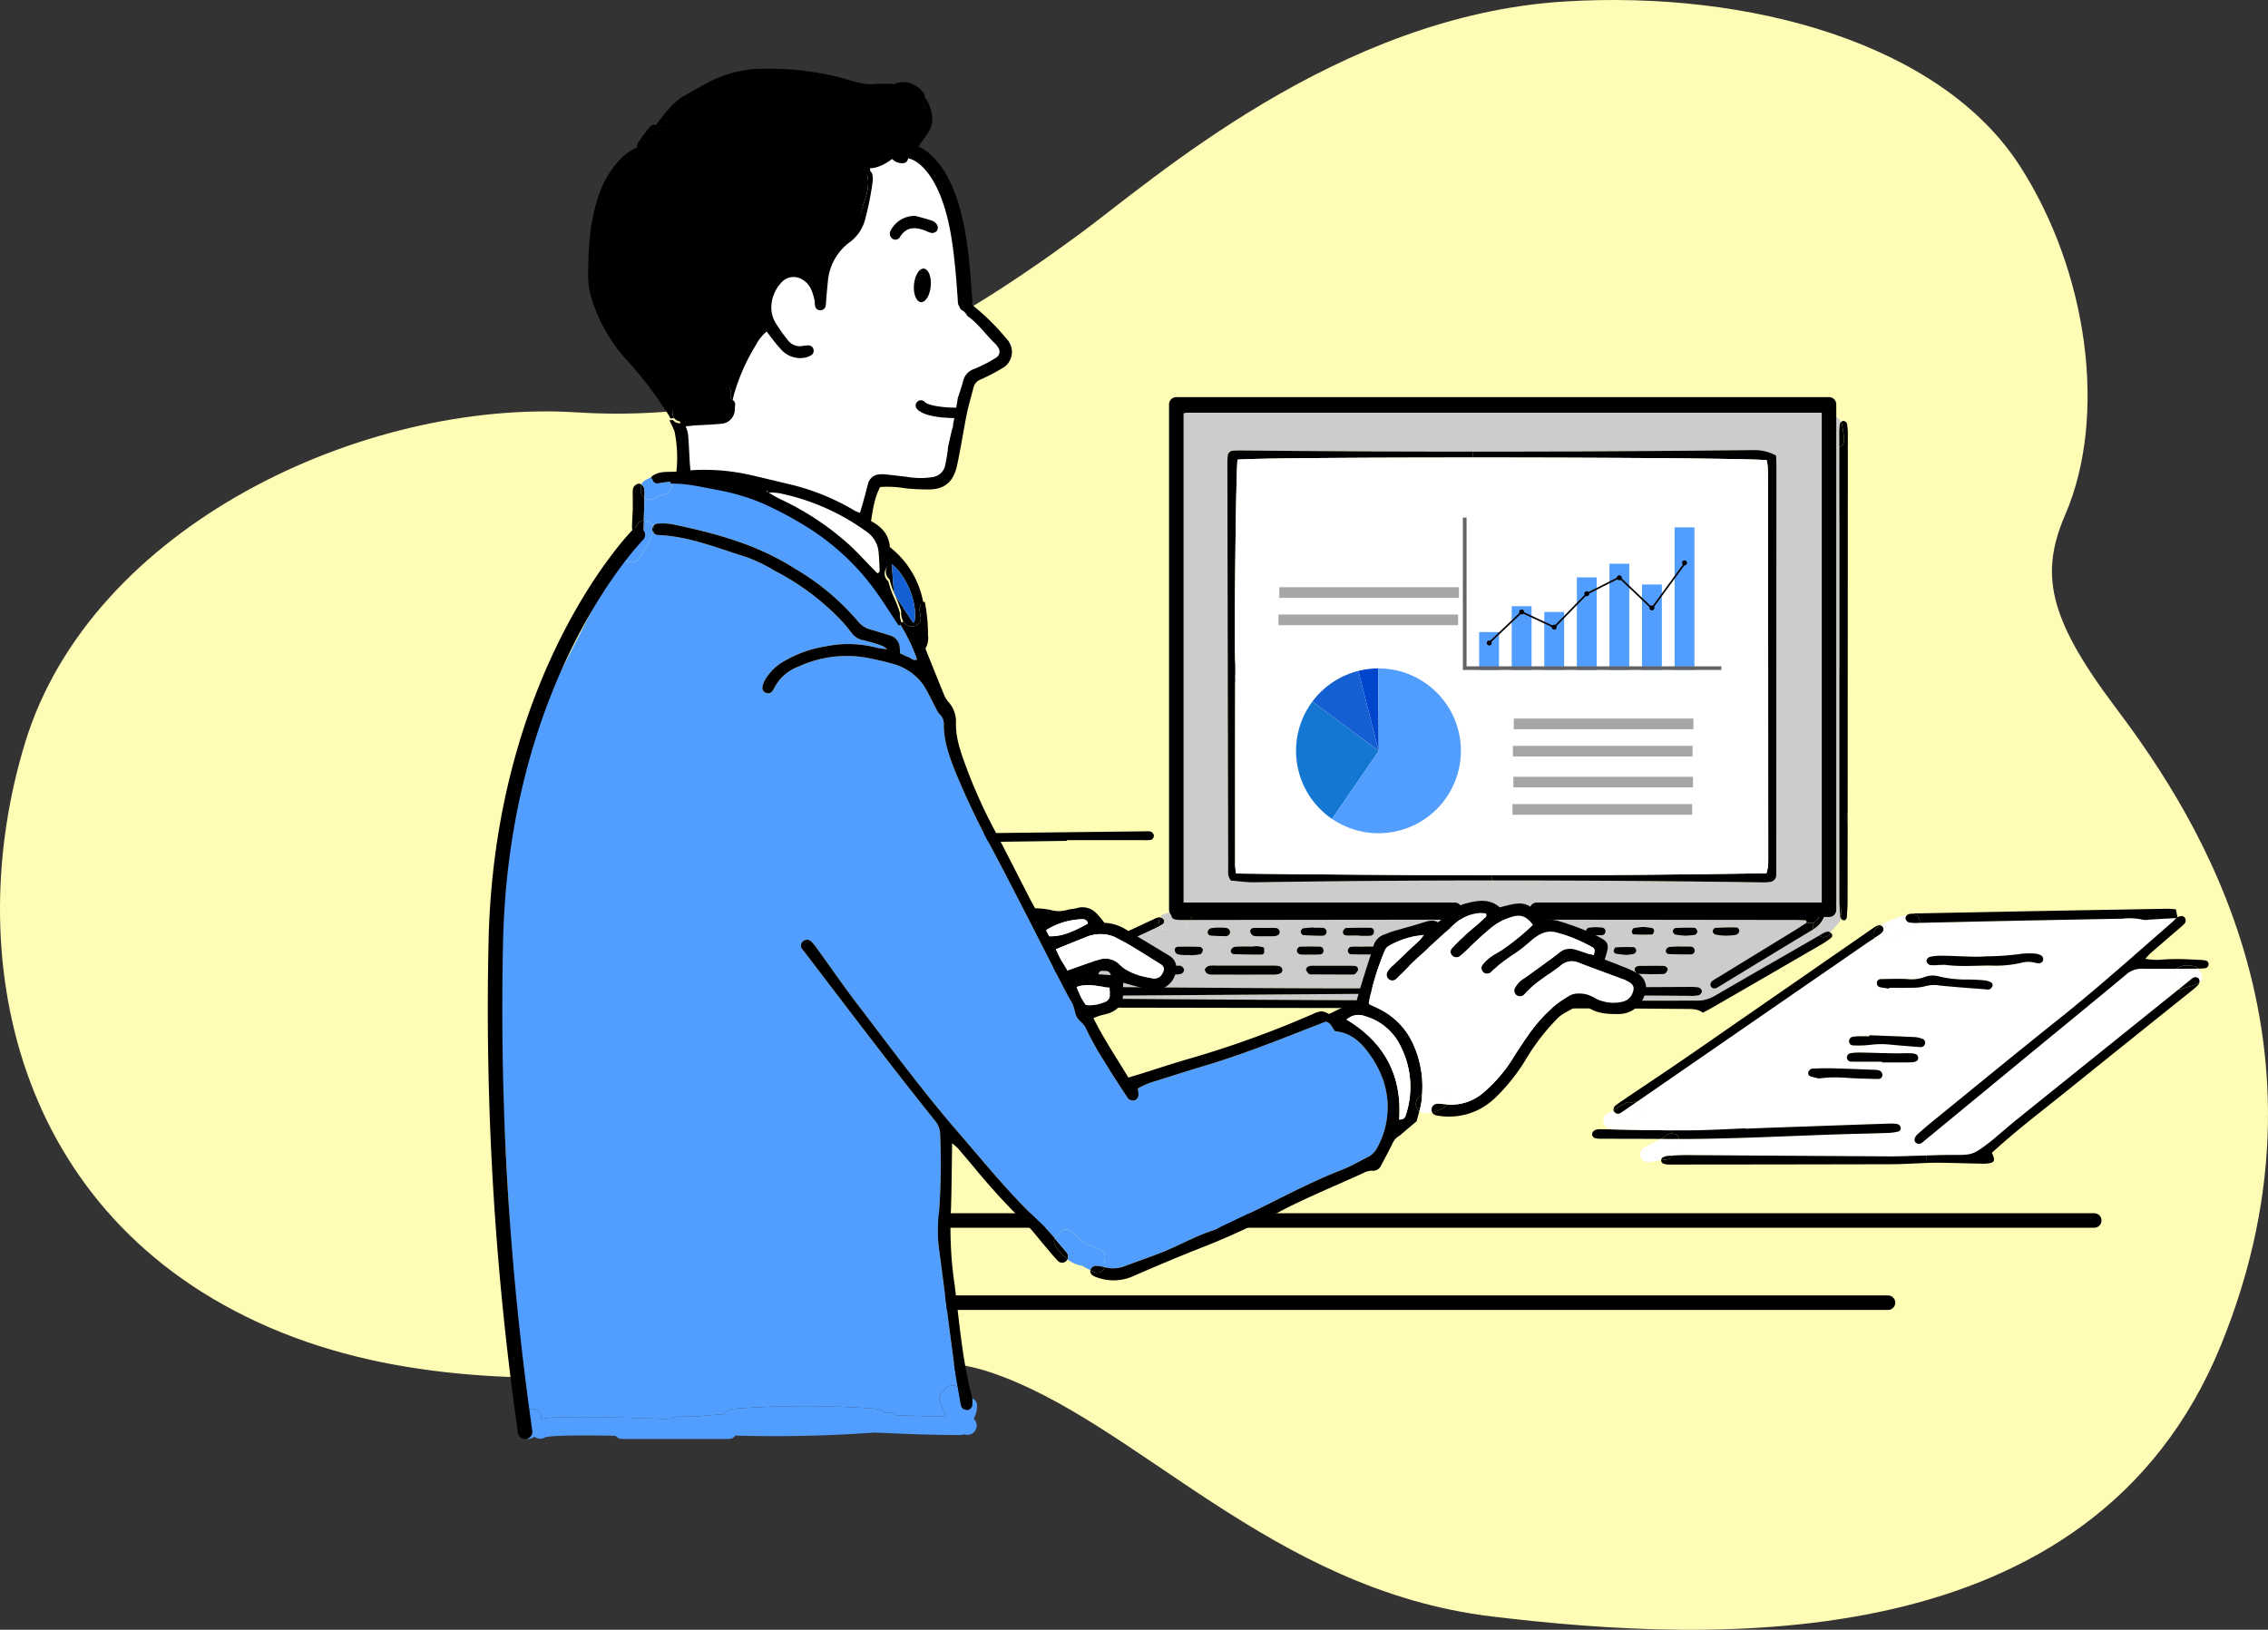 <svg xmlns="http://www.w3.org/2000/svg" width="512.793" height="368.546" viewBox="0 0 512.793 368.546">
  <rect x="0" y="0" width="512.793" height="368.546" fill="#333333" stroke="none"/>
  <g id="グループ_3323" data-name="グループ 3323" transform="translate(-121.103 -4145.454)">
    <g id="背景不定形" transform="translate(377.5 4329.727)">
      <path id="パス_4275" data-name="パス 4275" d="M243.9,53.058c-30.144,22.1-65.31,43.205-113.539,40.191S20.648,119,5.687,167.907c-14.551,47.565-2.929,107.2,55.348,132.324s129.615-1,162.772,10.047,63.3,49.233,113.539,55.263,135.643,10.047,164.781-61.291-9.043-124.591-24.115-144.687-16.744-29.993-11.052-43.205c9.62-22.336,5.094-55.027-10.309-78.891-17.824-27.614-61-39.7-102.9-37.129C302.257,3.494,260.522,40.869,243.9,53.058Z" transform="translate(-256.397 -184.273)" fill="#fffcb5"/>
    </g>
    <g id="個室03" transform="translate(426.732 4315.921)">
      <g id="グループ_1209" data-name="グループ 1209" transform="translate(-193.725 -154.921)">
        <path id="パス_9338" data-name="パス 9338" d="M157.88,34.1s7.771,4.621,9.872,6.511,5.251,3.781,6.3,7.982,2.521,15.543,3.361,18.694-.21,5.461,1.47,7.352,2.941,3.781,4.411,5.461,6.3,1.68,3.571,4.411-.84,1.89-2.731,2.731-3.151,1.47-3.991,2.52-2.521,6.721-3.361,9.032-1.3,8.8-2.731,10.292-.9,4.172-2.52,3.991-6.3,1.05-8.4,1.05-5.881-1.26-6.3.21-2.31,5.461-2.31,6.091a25.8,25.8,0,0,1-.42,2.73l-6.721,1.05-11.762-1.47-10.922-1.47-8.4-2.521-2.52-12.183-1.05-19.114,6.091-38.228L131,34.1l11.552-.63Z" transform="translate(-70.908 -20.567)" fill="#fff"/>
        <g id="グループ_1208" data-name="グループ 1208">
          <line id="線_494" data-name="線 494" x2="261.343" transform="translate(100.261 260.443)" fill="none" stroke="#000" stroke-linecap="round" stroke-linejoin="round" stroke-width="3.278"/>
          <line id="線_495" data-name="線 495" x2="214.714" transform="translate(100.261 279.031)" fill="none" stroke="#000" stroke-linecap="round" stroke-linejoin="round" stroke-width="3.278"/>
          <g id="グループ_1202" data-name="グループ 1202" transform="translate(109.55 75.807)">
            <g id="グループ_1201" data-name="グループ 1201">
              <path id="パス_9339" data-name="パス 9339" d="M289.467,447.753c-.648.047-1.088.5-1.023.982a1.078,1.078,0,0,0,1.118.926,17.049,17.049,0,0,0,1.863.032q8.394-.106,16.789-.225v-.162q8.532,0,17.061,0c.532,0,1.068.021,1.6-.018a.954.954,0,0,0,.988-1.015,1.089,1.089,0,0,0-1.082-.964,5.513,5.513,0,0,0-.8,0q-17.188.2-34.382.393C290.887,447.709,290.175,447.7,289.467,447.753Z" transform="translate(-288.438 -350.673)"/>
              <path id="パス_9340" data-name="パス 9340" d="M331.743,508.987c-.163.139-.172.464-.3.843a5.012,5.012,0,0,0,.713.45,3.56,3.56,0,0,1,1.455-.861,1.778,1.778,0,0,1,1.136.077c.825-.384,1.648-.781,2.473-1.162q8.47-3.935,16.943-7.868c.521-.242,1.044-.5,1.544-.781a1.95,1.95,0,0,1,.006-1.929.5.5,0,0,0-.13-.009,3.613,3.613,0,0,0-1.257.408q-10.635,4.973-21.258,9.974A6.12,6.12,0,0,0,331.743,508.987Z" transform="translate(-314.867 -381.678)"/>
              <path id="パス_9341" data-name="パス 9341" d="M331.65,529.01a2.982,2.982,0,0,0-1.032,2.035c0,1.633,1.858,2.647,2.887,3.62a1.668,1.668,0,0,0,1.89.346,9.512,9.512,0,0,0,3.99.506.91.91,0,0,1,.852-.568c.672-.027,1.346-.042,2.017-.05a1.5,1.5,0,0,0,.6-.687c-1.76.027-3.52.08-5.274,0-1.139-.047-2.55.6-3.292-.932.579-1.748,2.052-.97,3.147-1.027,1.7-.086,3.417-.035,5.126-.008a1.623,1.623,0,0,0-1.763-.55c-1.879.5-5.345.938-5.445-1.837a1.833,1.833,0,0,0-1.109-1.636c-.384.178-.766.355-1.154.524a3.081,3.081,0,0,1-1.274.293A.454.454,0,0,1,331.65,529.01Z" transform="translate(-314.358 -400.408)" fill="#ccc"/>
              <path id="パス_9342" data-name="パス 9342" d="M333.3,528.794a.453.453,0,0,0,.163.032,3.083,3.083,0,0,0,1.274-.293c.388-.169.769-.346,1.154-.524a1.778,1.778,0,0,0-1.136-.077A3.558,3.558,0,0,0,333.3,528.794Z" transform="translate(-316.004 -400.192)"/>
              <path id="パス_9343" data-name="パス 9343" d="M342.49,509.207q8.47-3.935,16.943-7.868c.521-.242,1.044-.5,1.544-.781a1.525,1.525,0,0,0,1.828.757,1.318,1.318,0,0,0,.5.391,2.541,2.541,0,0,0,2.526-.018,2.278,2.278,0,0,0,1.047-2.065c.2-.094.391-.186.586-.284a1.637,1.637,0,0,0,.172-.1q30.21-.049,60.423-.071,37.428.005,74.854.066c1.393,0,2.792-.024,4.177.1.024.178.044.358.065.535-.822.527-1.636,1.068-2.467,1.579q-8.651,5.311-17.315,10.613c-.455.281-.929.532-1.367.834-.58.4-.748.905-.5,1.349a.97.97,0,0,0,1.381.3c.32-.16.618-.352.923-.538,6.927-4.209,13.837-8.444,20.791-12.609l.106-.065a1.821,1.821,0,0,0,.722.926,1.928,1.928,0,0,0,.523.515c-.16.1-.319.192-.482.287-7.714,4.445-15.44,8.87-23.13,13.355a7.663,7.663,0,0,1-4.032,1.053q-18.7.044-37.4.017-47.842-.057-95.693-.449c-.4,0-.793,0-1.186,0a1.5,1.5,0,0,0,.6-.687l.867-.009,62.919-.446c22.5.16,45.388.325,68.276.485a8.253,8.253,0,0,0,2.118-.142,1.2,1.2,0,0,0,.689-.944,1.217,1.217,0,0,0-.82-.831,17.4,17.4,0,0,0-2.662-.095c-22.536.1-45.069.264-67.6.308q-3.607.009-7.214.012c-18.614.015-37.23-.183-55.844-.289-.34,0-.677-.006-1.017-.012a1.623,1.623,0,0,0-1.763-.55c-1.878.5-5.345.938-5.445-1.837a1.833,1.833,0,0,0-1.109-1.636C340.842,509.985,341.665,509.589,342.49,509.207Zm12.385,2.39c1.677.027,3.357.006,5.034.006v-.039c1.589,0,3.177.015,4.768-.009a2.833,2.833,0,0,0,1.257-.24,1.063,1.063,0,0,0,.464-.84,1.354,1.354,0,0,0-.583-.79,1.409,1.409,0,0,0-.769-.118c-3.354-.012-6.711-.03-10.065-.015-1.313.006-1.861.384-1.745,1.082C353.336,511.269,353.809,511.579,354.874,511.6Zm9.986-4.644a5.752,5.752,0,0,0,1.544.2c.438.03.875.006,1.316.006,0,.018,0,.033,0,.05a13.573,13.573,0,0,0,2.337-.222c.284-.074.556-.636.606-1.006.027-.2-.417-.66-.663-.668-1.656-.065-3.321-.068-4.984-.029a.733.733,0,0,0-.727.893A1.137,1.137,0,0,0,364.86,506.953Zm8.241,4.638q6.775.013,13.547,0a4.033,4.033,0,0,0,1.529-.272,1.037,1.037,0,0,0,.459-.846,1.049,1.049,0,0,0-.58-.769,5.438,5.438,0,0,0-1.571-.148c-2.212-.015-4.428-.006-6.64-.006v0c-2.127,0-4.251-.006-6.378,0a5.067,5.067,0,0,0-1.577.1c-.343.113-.787.544-.8.849a1.331,1.331,0,0,0,.71.944A2.975,2.975,0,0,0,373.1,511.591Zm2.8-8.69a.577.577,0,0,0,.257-.068.919.919,0,0,0,.618-1.05,1.122,1.122,0,0,0-.654-.716,10.719,10.719,0,0,0-1.8-.115,12.208,12.208,0,0,0-1.917.154,1.093,1.093,0,0,0-.657.71.769.769,0,0,0,.7.956C373.591,502.871,374.745,502.869,375.9,502.9Zm7.921,4.164c.7-.006.837-.444.63-1.582a4.941,4.941,0,0,0-2.6-.237c-1.325-.012-2.656-.039-3.975.059a1.308,1.308,0,0,0-.9.784.724.724,0,0,0,.754.873C379.759,507.03,381.788,507.077,383.817,507.066Zm-1.872-4.327a1.307,1.307,0,0,0,.751.175q1.97.022,3.943,0a2.338,2.338,0,0,0,.763-.148.843.843,0,0,0,.6-1.02,1.056,1.056,0,0,0-.674-.675c-.867-.082-1.748-.032-2.621-.032s-1.754-.044-2.623.015a.749.749,0,0,0-.722.9A1.5,1.5,0,0,0,381.945,502.738Zm13.112,4.336v-.021a17.972,17.972,0,0,0,2.115-.021.822.822,0,0,0,.754-.929.845.845,0,0,0-.855-.843c-1.42-.035-2.84-.03-4.257,0a.879.879,0,0,0-.893.813c-.071.5.349.949,1.008.985C393.637,507.107,394.347,507.075,395.057,507.075Zm-1.719-4.419c1.5.106,3,.157,4.505.139a.9.9,0,0,0-.036-1.787c-.71-.047-1.42-.012-2.129-.012,0-.024,0-.045-.006-.068a20.521,20.521,0,0,0-2.381.2.981.981,0,0,0-.527.784C392.773,502.176,393.116,502.638,393.338,502.656Zm1.29,8.776c.157.148.508.115.772.115q4.4.023,8.8.03c.263,0,.6.047.775-.092a2.018,2.018,0,0,0,.757-.946.769.769,0,0,0-.749-.908c-.7-.071-1.417-.047-2.126-.051-.979-.009-1.955,0-2.934,0-1.331,0-2.665-.006-4,.006a4.131,4.131,0,0,0-1.316.109c-.278.1-.668.515-.633.725A2.017,2.017,0,0,0,394.628,511.432Zm11.266-8.69v.074c.882,0,1.769.047,2.644-.018a.858.858,0,0,0,.793-.905.777.777,0,0,0-.766-.89c-1.858-.027-3.718-.018-5.573.053-.231.009-.553.417-.639.7a.718.718,0,0,0,.636.964C403.954,502.795,404.927,502.741,405.894,502.741Zm3.641,4.265a.781.781,0,0,0,.751-.92.844.844,0,0,0-.873-.82c-.89-.039-1.781-.012-2.668-.012v.012c-.8,0-1.6-.023-2.4.012a.878.878,0,0,0-.9.81.775.775,0,0,0,.772.9C405.989,507.039,407.764,507.051,409.535,507.007Zm5.7,4.529c1.245,0,1.86.032,2.473-.012a1.083,1.083,0,0,0,1.1-.92.979.979,0,0,0-1-.991q-2.231-.031-4.466.047a.84.84,0,0,0-.843.834.817.817,0,0,0,.742.92C414.114,511.52,414.993,511.52,415.238,511.535Zm1.348-8.809c1.494.077,2.991.139,4.487.1a1.562,1.562,0,0,0,1.015-.663c.151-.21-.006-.639-.03-1.008a19.3,19.3,0,0,0-5.587-.121.78.78,0,0,0-.766.884A.844.844,0,0,0,416.587,502.726Zm4.224,4.41a.985.985,0,0,0,.846-1.13c-.071-.52-.426-.715-.893-.783a1.819,1.819,0,0,0-.261-.033h-1.6a12.231,12.231,0,0,0-1.8.145,1.12,1.12,0,0,0-.627.722.721.721,0,0,0,.678.926C418.368,507.092,419.592,507.137,420.811,507.137Zm9.518,4.295c.278-.015.737-.571.742-.882a1.175,1.175,0,0,0-.745-.867,14.952,14.952,0,0,0-2.361-.041c0-.03,0-.062,0-.092a20.138,20.138,0,0,0-2.361.16,1.091,1.091,0,0,0-.657.71.767.767,0,0,0,.654.973C427.173,511.479,428.752,511.5,430.329,511.432Zm-4.345-8.856c1.035.151,2.085.186,2.757.234,1.171,0,1.961.027,2.75-.009.557-.027,1.035-.237,1.121-.884a.928.928,0,0,0-.991-.988c-1.757-.012-3.511.024-5.271.056a.746.746,0,0,0-.476.183c-.174.174-.431.444-.393.618C425.541,502.082,425.771,502.543,425.984,502.576Zm7.046,4.567a1.132,1.132,0,0,0,.739-.21,1.289,1.289,0,0,0,.464-.84c-.017-.275-.334-.73-.562-.757a19.033,19.033,0,0,0-2.36-.039v-.006c-.615,0-1.23-.024-1.843.009a.867.867,0,0,0-.905.784.8.8,0,0,0,.784.881C430.572,507.06,431.8,507.107,433.03,507.143Zm4.1,4.215c1.494.077,2.993.089,4.49.032a.968.968,0,0,0,.583-.754,1.34,1.34,0,0,0-.692-.941,10.415,10.415,0,0,0-2.059-.157c-.766.041-1.482.03-2.177.136a.762.762,0,0,0-.73.92C436.614,510.89,436.916,511.346,437.132,511.358Zm.039-8.764a17.343,17.343,0,0,0,2.242.248,12.917,12.917,0,0,0,1.955-.213.994.994,0,0,0,.494-.8c0-.272-.308-.772-.5-.781-1.405-.059-2.816-.05-4.218.027-.207.009-.541.5-.538.766A.991.991,0,0,0,437.171,502.593Zm2.9,4.247a35.191,35.191,0,0,0,3.94.255.856.856,0,0,0,.775-.932.825.825,0,0,0-.76-.917,18.525,18.525,0,0,0-1.858-.015.43.43,0,0,0,0-.062c-.7.068-1.414.095-2.1.231a.753.753,0,0,0-.435.606C439.667,506.308,439.886,506.82,440.075,506.841Zm6.85-4.244a14.288,14.288,0,0,0,1.855.18c1.106,0,1.722.026,2.331-.009a1.011,1.011,0,0,0,.979-1.012.884.884,0,0,0-.864-.831c-1.4-.021-2.8.009-4.195.074a.735.735,0,0,0-.727.89A1.048,1.048,0,0,0,446.925,502.6Zm4.046,8.965a9.316,9.316,0,0,0,1.985-.142c.293-.08.574-.636.63-1.008a.967.967,0,0,0-.624-.719c-1.5-.062-3.011-.053-4.514.018-.237.012-.574.429-.651.716a.784.784,0,0,0,.666.979C449.248,511.526,450.052,511.511,450.972,511.562Zm4.073-4.576c0,.044,0,.091,0,.139a15.187,15.187,0,0,0,2.085-.163,1.082,1.082,0,0,0,.6-.746.746.746,0,0,0-.707-.923c-1.494-.039-2.99-.015-4.481.071-.239.012-.6.435-.642.713a.783.783,0,0,0,.76.893C453.456,507.03,454.252,506.986,455.045,506.986Zm2.89-4.407a19.384,19.384,0,0,0,2.875.1.852.852,0,0,0,.867-.822.829.829,0,0,0-.769-.9c-.515-.08-1.044-.071-1.512-.1-.494.041-.938.044-1.367.118a.777.777,0,0,0-.734.9A1.019,1.019,0,0,0,457.935,502.579Zm8.29,4.558a11.668,11.668,0,0,0,1.852-.219.978.978,0,0,0,.568-.734c.009-.272-.308-.784-.5-.793-1.387-.056-2.784-.044-4.171.033-.174.012-.4.527-.446.831a.721.721,0,0,0,.4.583C464.7,506.989,465.48,507.048,466.225,507.137Zm6.017-4.623c.172-.006.408-.53.446-.834a.76.76,0,0,0-.414-.613c-.686-.145-1.393-.189-1.994-.257a15.8,15.8,0,0,0-2.206.272c-.216.053-.411.527-.449.831-.027.18.258.58.414.586C469.438,502.555,470.843,502.573,472.242,502.514Zm-3.138,8.912c1.925.083,3.86.094,5.785.029.293-.008.677-.494.819-.843.187-.456-.31-.973-.931-1-.964-.036-1.929-.009-2.9-.009v.006c-.879,0-1.757-.027-2.636.009-.615.027-1.151.547-.973.97C468.417,510.937,468.808,511.411,469.1,511.426Zm11.947-4.413a.8.8,0,0,0,.772-.9.836.836,0,0,0-.834-.843c-.787-.047-1.577-.012-2.366-.012v-.047c-.875.039-1.757.03-2.621.151a1.068,1.068,0,0,0-.665.7.723.723,0,0,0,.73.885C477.726,507.015,479.391,507.042,481.05,507.013Zm-3.546-4.467a20.1,20.1,0,0,0,2.286.246c.668-.053,1.284-.068,1.887-.163a.8.8,0,0,0,.76-.893c-.044-.281-.382-.728-.6-.734-1.473-.047-2.952-.03-4.425.056-.2.008-.535.508-.518.766A.983.983,0,0,0,477.5,502.546Zm9-.012a12.781,12.781,0,0,0,4.741.047,1.087,1.087,0,0,0,.654-.716.748.748,0,0,0-.683-.943c-1.582-.03-3.168.012-4.744.106-.216.012-.559.5-.553.757A.994.994,0,0,0,486.5,502.534Z" transform="translate(-320.134 -382.551)" fill="#ccc"/>
              <path id="パス_9344" data-name="パス 9344" d="M343.28,538.485c-1.094.056-2.567-.722-3.147,1.027.742,1.532,2.153.884,3.292.932,1.754.077,3.514.023,5.274,0a1.953,1.953,0,0,0-.293-1.964C346.7,538.45,344.984,538.4,343.28,538.485Z" transform="translate(-320.205 -406.636)"/>
              <path id="パス_9345" data-name="パス 9345" d="M353.155,546.379a.988.988,0,0,0,.931,1.082c.8.071,1.6.083,2.4.083q48.241.084,96.485.163l0-1.73q-47.842-.057-95.693-.45c-.4,0-.793,0-1.186,0a1.753,1.753,0,0,1-.518.225,12.5,12.5,0,0,1-2.351.393A.96.96,0,0,0,353.155,546.379Z" transform="translate(-328.199 -411.039)"/>
              <path id="パス_9346" data-name="パス 9346" d="M354.212,545.587a.91.91,0,0,0-.852.568,12.5,12.5,0,0,0,2.351-.393,1.752,1.752,0,0,0,.518-.225C355.558,545.545,354.883,545.561,354.212,545.587Z" transform="translate(-328.333 -411.046)"/>
              <path id="パス_9347" data-name="パス 9347" d="M362.611,538.674c-.34,0-.677-.006-1.017-.012a1.953,1.953,0,0,1,.293,1.964l.867-.009,62.919-.446,0-1.219q-3.607.009-7.214.012C399.842,538.978,381.225,538.78,362.611,538.674Z" transform="translate(-333.393 -406.821)"/>
              <path id="パス_9348" data-name="パス 9348" d="M376.029,526.1c-1.313.006-1.861.384-1.745,1.082.1.633.574.943,1.639.961,1.677.027,3.357.006,5.034.006v-.039c1.589,0,3.177.015,4.768-.008a2.833,2.833,0,0,0,1.257-.24,1.064,1.064,0,0,0,.465-.84,1.355,1.355,0,0,0-.583-.79,1.409,1.409,0,0,0-.769-.118C382.74,526.1,379.383,526.085,376.029,526.1Z" transform="translate(-341.182 -399.098)"/>
              <path id="パス_9349" data-name="パス 9349" d="M393.992,497.772a1.95,1.95,0,0,0-.006,1.929c.189-.113.379-.225.562-.346a.777.777,0,0,0,.189-1.171A1.24,1.24,0,0,0,393.992,497.772Z" transform="translate(-353.143 -381.694)"/>
              <path id="パス_9350" data-name="パス 9350" d="M394.95,497.271c-.184.121-.373.234-.562.346a1.525,1.525,0,0,0,1.828.757,1.318,1.318,0,0,0,.5.391,2.541,2.541,0,0,0,2.526-.018,2.278,2.278,0,0,0,1.047-2.065c.2-.094.391-.186.586-.284a1.642,1.642,0,0,0,.172-.1h-.8c-2.878.006-3.363.03-3.44-1.917-.473.2-.953.382-1.444.547a1.762,1.762,0,0,0-.97.76,1.24,1.24,0,0,1,.746.411A.777.777,0,0,1,394.95,497.271Z" transform="translate(-353.545 -379.61)" fill="#ccc"/>
              <path id="パス_9351" data-name="パス 9351" d="M400.711,198c-.071.884-.118,1.775-.115,2.665.027,11.592.089,23.186.106,34.781l1.653,0c-.012-11.139.133-22.278.213-33.415.006-.973.059-1.946.094-3.029a13.316,13.316,0,0,1,1.6-.325c.707-.056,1.423-.027,2.136-.027q70.576,0,141.151.006c.275,0,.547,0,.823,0a1.6,1.6,0,0,1,1.689-.186.847.847,0,0,0,.4-.787.883.883,0,0,0-.786-.929,12.521,12.521,0,0,0-1.858-.095q-46.249.106-92.495.2c-17.023.009-34.042-.136-51.062-.207-.8,0-1.6.006-2.4.083A1.249,1.249,0,0,0,400.711,198Z" transform="translate(-357.36 -196.651)"/>
              <path id="パス_9352" data-name="パス 9352" d="M400.626,371.842c0,.562,0,1.03.015,1.42.7-.29,1.384-.609,2.067-.947a6.661,6.661,0,0,1-.11-.715c-.047-.618-.018-1.245-.021-1.87q-.11-36.222-.2-72.447l-1.653,0q.009,3.461.006,6.921Q400.718,338.025,400.626,371.842Z" transform="translate(-357.379 -258.491)"/>
              <path id="パス_9353" data-name="パス 9353" d="M403.695,515a.733.733,0,0,0-.727.893,1.137,1.137,0,0,0,.568.775,5.758,5.758,0,0,0,1.544.2c.438.03.875.006,1.316.006,0,.018,0,.033,0,.051a13.574,13.574,0,0,0,2.337-.222c.284-.074.556-.636.606-1.006.027-.2-.417-.66-.663-.668C407.023,514.961,405.357,514.958,403.695,515Z" transform="translate(-358.809 -392.263)"/>
              <path id="パス_9354" data-name="パス 9354" d="M405.364,311.062c0,.624-.027,1.251.021,1.87a6.663,6.663,0,0,0,.109.715c.068-.032.136-.068.2-.1a1.8,1.8,0,0,1,2.429.636,1.687,1.687,0,0,1,.168.408q69.853-.023,139.705-.041c.674,0,1.346-.012,2.02.015.05-.109.1-.216.151-.325.071-.136.142-.269.213-.4a1.69,1.69,0,0,1,1.663-2.207,17.432,17.432,0,0,1-.083-2.008q-.009-26.044-.006-52.088,0-25.41.006-50.825c0-.012-.006-.026-.009-.038a1.9,1.9,0,0,1-1.018-1.624,1.8,1.8,0,0,1,.042-.387l-.113-.133a1.762,1.762,0,0,1,.311-2.7c-.275,0-.547,0-.823,0q-70.575,0-141.151-.006c-.713,0-1.429-.03-2.136.027a13.317,13.317,0,0,0-1.6.325c-.035,1.083-.089,2.056-.094,3.029-.08,11.136-.225,22.276-.213,33.415Q405.2,274.837,405.364,311.062Zm11.036-6.478q-.1-45.561-.181-91.122a17.056,17.056,0,0,1,.083-1.867,1.253,1.253,0,0,1,1.21-1.207c.884-.068,1.777-.059,2.668-.05q25.743.257,51.485.26,31.71,0,63.416-.346a10.182,10.182,0,0,1,5.209,1.24c.024.831.068,1.712.065,2.591q-.009,45.3-.027,90.587c0,.536.024,1.071-.015,1.6a1.557,1.557,0,0,1-1.426,1.647,11.421,11.421,0,0,1-1.86.083c-2.76-.029-5.523-.08-8.282-.109q-26.39-.306-52.78-.325-26.784,0-53.569.42c-1.843.03-3.691-.26-5.378-.388C416.181,306.551,416.4,305.537,416.4,304.584Z" transform="translate(-360.165 -199.822)" fill="#ccc"/>
              <path id="パス_9355" data-name="パス 9355" d="M402.732,491.925c-.684.337-1.369.657-2.067.947.077,1.946.562,1.922,3.44,1.917h.8a1.794,1.794,0,0,0,.633-1.92h-2.609C402.86,492.514,402.789,492.209,402.732,491.925Z" transform="translate(-357.403 -378.1)"/>
              <path id="パス_9356" data-name="パス 9356" d="M406.232,491.311l-.2.1c.056.284.127.589.192.944h2.609a1.687,1.687,0,0,0-.168-.408A1.8,1.8,0,0,0,406.232,491.311Z" transform="translate(-360.698 -377.587)" fill="#ccc"/>
              <path id="パス_9357" data-name="パス 9357" d="M551.991,494.262q-69.853.022-139.705.041a1.794,1.794,0,0,1-.633,1.92q30.21-.049,60.423-.071,37.428.005,74.854.066c1.393,0,2.792-.024,4.177.1.023.178.044.358.065.535l1.642.068a2.011,2.011,0,0,1,.627-.7,3.4,3.4,0,0,0,.453-.388,2.144,2.144,0,0,1-.086-.917,2.415,2.415,0,0,1,.2-.636C553.337,494.25,552.665,494.262,551.991,494.262Z" transform="translate(-364.155 -379.535)"/>
              <path id="パス_9358" data-name="パス 9358" d="M420.629,527.04a1.331,1.331,0,0,0,.71.944,2.975,2.975,0,0,0,1.3.145q6.775.013,13.547,0a4.034,4.034,0,0,0,1.529-.272,1.037,1.037,0,0,0,.459-.846,1.049,1.049,0,0,0-.58-.769,5.439,5.439,0,0,0-1.571-.148c-2.212-.015-4.428-.006-6.64-.006v0c-2.127,0-4.251-.006-6.378,0a5.068,5.068,0,0,0-1.577.1C421.085,526.3,420.641,526.735,420.629,527.04Z" transform="translate(-369.671 -399.088)"/>
              <path id="パス_9359" data-name="パス 9359" d="M422.3,504.659a.769.769,0,0,0,.7.956c1.145.1,2.3.1,3.449.13a.576.576,0,0,0,.257-.068.919.919,0,0,0,.618-1.05,1.122,1.122,0,0,0-.654-.716,10.709,10.709,0,0,0-1.8-.115,12.2,12.2,0,0,0-1.917.154A1.092,1.092,0,0,0,422.3,504.659Z" transform="translate(-370.681 -385.395)"/>
              <path id="パス_9360" data-name="パス 9360" d="M433.85,227.044a17.049,17.049,0,0,1,.083-1.867,1.253,1.253,0,0,1,1.21-1.207c.884-.068,1.777-.059,2.668-.05q25.743.257,51.485.26v1.337c-26.1,0-50.5.157-53.15.488-.358,2.4-.778,39.588-.527,45.565a9.113,9.113,0,0,0,.188,1.175c.1,1.266-.317,2.069-.045,3.064a4.759,4.759,0,0,0-.143.994q-.031,20.445-.018,40.892a17.089,17.089,0,0,0,.222,1.887q28.914.342,57.773.4v1.168q-26.784,0-53.569.42c-1.843.03-3.691-.26-5.378-.388-.837-1.05-.615-2.064-.618-3.017Q433.928,272.605,433.85,227.044Z" transform="translate(-377.795 -213.405)"/>
              <path id="パス_9361" data-name="パス 9361" d="M435.846,515.691a.724.724,0,0,0,.754.873c2.029.068,4.058.115,6.087.1.7-.006.837-.444.63-1.582a4.943,4.943,0,0,0-2.6-.237c-1.325-.012-2.656-.039-3.975.059A1.308,1.308,0,0,0,435.846,515.691Z" transform="translate(-379.004 -392.153)"/>
              <path id="パス_9362" data-name="パス 9362" d="M447.976,504a.749.749,0,0,0-.722.9,1.5,1.5,0,0,0,.58.787,1.308,1.308,0,0,0,.751.175q1.97.022,3.943,0a2.336,2.336,0,0,0,.763-.148.843.843,0,0,0,.6-1.02,1.056,1.056,0,0,0-.674-.675c-.867-.082-1.748-.032-2.621-.032S448.845,503.94,447.976,504Z" transform="translate(-386.023 -385.502)"/>
              <path id="パス_9363" data-name="パス 9363" d="M474.651,515.753c-.071.5.349.949,1.008.985.707.044,1.417.012,2.127.012v-.021a17.966,17.966,0,0,0,2.115-.021.822.822,0,0,0,.754-.929.845.845,0,0,0-.855-.843c-1.42-.035-2.84-.03-4.257,0A.879.879,0,0,0,474.651,515.753Z" transform="translate(-402.863 -392.227)"/>
              <path id="パス_9364" data-name="パス 9364" d="M477.376,503.938a.981.981,0,0,0-.527.784c.009.26.352.722.574.739,1.5.106,3,.157,4.505.139a.9.9,0,0,0-.036-1.787c-.71-.047-1.42-.012-2.129-.012,0-.024,0-.045-.006-.068A20.488,20.488,0,0,0,477.376,503.938Z" transform="translate(-404.219 -385.357)"/>
              <path id="パス_9365" data-name="パス 9365" d="M480.61,526.282c-.278.1-.668.515-.633.725a2.017,2.017,0,0,0,.656,1.015c.157.148.508.115.772.115q4.4.023,8.8.03c.263,0,.6.047.774-.092a2.017,2.017,0,0,0,.758-.946.769.769,0,0,0-.749-.908c-.7-.071-1.417-.047-2.126-.05-.979-.009-1.955,0-2.934,0-1.331,0-2.665-.006-4,.006A4.133,4.133,0,0,0,480.61,526.282Z" transform="translate(-406.14 -399.141)"/>
              <path id="パス_9366" data-name="パス 9366" d="M501.663,504.655a.718.718,0,0,0,.636.964c.964.077,1.938.024,2.9.024v.074c.882,0,1.769.047,2.644-.018a.858.858,0,0,0,.793-.905.777.777,0,0,0-.766-.89c-1.858-.027-3.718-.018-5.573.053C502.071,503.966,501.749,504.374,501.663,504.655Z" transform="translate(-419.443 -385.453)"/>
              <path id="パス_9367" data-name="パス 9367" d="M504.549,515.779a.775.775,0,0,0,.772.9c1.772.053,3.546.065,5.318.02a.78.78,0,0,0,.751-.92.844.844,0,0,0-.873-.82c-.89-.039-1.781-.012-2.668-.012v.012c-.8,0-1.6-.023-2.4.012A.879.879,0,0,0,504.549,515.779Z" transform="translate(-421.237 -392.241)"/>
              <path id="パス_9368" data-name="パス 9368" d="M527.814,538.913l0,1.219c22.5.16,45.388.325,68.276.485a8.253,8.253,0,0,0,2.118-.142,1.2,1.2,0,0,0,.689-.944,1.217,1.217,0,0,0-.82-.831,17.4,17.4,0,0,0-2.662-.095C572.883,538.706,550.35,538.869,527.814,538.913Z" transform="translate(-435.537 -406.782)"/>
              <path id="パス_9369" data-name="パス 9369" d="M528.054,527.13a.817.817,0,0,0,.742.92c.867.106,1.745.106,1.991.121,1.245,0,1.86.032,2.472-.012a1.083,1.083,0,0,0,1.1-.92.979.979,0,0,0-1-.991q-2.231-.031-4.466.047A.84.84,0,0,0,528.054,527.13Z" transform="translate(-435.683 -399.187)"/>
              <path id="パス_9370" data-name="パス 9370" d="M537.126,503.782a.78.78,0,0,0-.766.884.844.844,0,0,0,.881.8c1.494.077,2.991.139,4.487.1a1.562,1.562,0,0,0,1.015-.663c.151-.21-.006-.639-.03-1.008A19.294,19.294,0,0,0,537.126,503.782Z" transform="translate(-440.788 -385.296)"/>
              <path id="パス_9371" data-name="パス 9371" d="M538.313,515.658a.721.721,0,0,0,.678.926c1.213.109,2.437.154,3.656.154a.985.985,0,0,0,.846-1.13c-.071-.521-.426-.716-.893-.783a1.816,1.816,0,0,0-.261-.033h-1.6a12.219,12.219,0,0,0-1.8.145A1.12,1.12,0,0,0,538.313,515.658Z" transform="translate(-441.97 -392.152)"/>
              <path id="パス_9372" data-name="パス 9372" d="M560.287,526.97a.767.767,0,0,0,.654.973c1.573.086,3.153.106,4.73.039.278-.015.737-.571.742-.882a1.175,1.175,0,0,0-.745-.867,14.956,14.956,0,0,0-2.361-.041c0-.03,0-.062,0-.092a20.132,20.132,0,0,0-2.361.16A1.091,1.091,0,0,0,560.287,526.97Z" transform="translate(-455.475 -399.102)"/>
              <path id="パス_9373" data-name="パス 9373" d="M562.108,503.97c-.174.174-.431.444-.393.618.059.3.29.757.5.79,1.035.151,2.085.186,2.757.234,1.171,0,1.961.027,2.75-.009.557-.027,1.035-.237,1.121-.884a.928.928,0,0,0-.991-.988c-1.757-.012-3.511.024-5.271.056A.746.746,0,0,0,562.108,503.97Z" transform="translate(-456.368 -385.353)"/>
              <path id="パス_9374" data-name="パス 9374" d="M569.71,515.826a.8.8,0,0,0,.784.881c1.225.094,2.455.142,3.683.177a1.132,1.132,0,0,0,.739-.21,1.289,1.289,0,0,0,.464-.84c-.017-.275-.334-.73-.562-.757a19.028,19.028,0,0,0-2.36-.039v-.006c-.615,0-1.23-.024-1.843.009A.867.867,0,0,0,569.71,515.826Z" transform="translate(-461.281 -392.293)"/>
              <path id="パス_9375" data-name="パス 9375" d="M577.681,224.052v1.337q2.773,0,5.567,0c28.94.024,58.219.237,60.943.606a13.74,13.74,0,0,1,.219,1.509q.075,2.138.074,4.277.013,21,.023,42,.009,20.83.018,41.664c0,.8.015,1.606-.05,2.4a11.137,11.137,0,0,1-.358,1.547q-31.1.519-62.136.456v1.168q26.39,0,52.78.325c2.759.03,5.522.08,8.282.109a11.414,11.414,0,0,0,1.86-.083,1.557,1.557,0,0,0,1.426-1.647c.039-.533.015-1.068.015-1.6q.018-45.29.027-90.587c0-.879-.041-1.76-.065-2.591a10.181,10.181,0,0,0-5.209-1.24Q609.392,224.048,577.681,224.052Z" transform="translate(-466.181 -213.276)"/>
              <path id="パス_9376" data-name="パス 9376" d="M591.12,526.206a.762.762,0,0,0-.731.92c.068.3.37.751.586.763,1.494.077,2.993.089,4.49.032a.968.968,0,0,0,.583-.754,1.34,1.34,0,0,0-.692-.941,10.4,10.4,0,0,0-2.059-.157C592.531,526.111,591.815,526.1,591.12,526.206Z" transform="translate(-473.976 -399.083)"/>
              <path id="パス_9377" data-name="パス 9377" d="M591.125,504.014c-.207.009-.541.5-.538.766a.992.992,0,0,0,.562.751,17.349,17.349,0,0,0,2.242.248,12.916,12.916,0,0,0,1.955-.213.994.994,0,0,0,.494-.8c0-.272-.308-.772-.5-.781C593.938,503.928,592.527,503.937,591.125,504.014Z" transform="translate(-474.112 -385.489)"/>
              <path id="パス_9378" data-name="パス 9378" d="M598.861,514.968a.753.753,0,0,0-.435.606c.036.3.255.813.444.834a35.214,35.214,0,0,0,3.94.255.857.857,0,0,0,.775-.932.825.825,0,0,0-.76-.917,18.524,18.524,0,0,0-1.858-.015.425.425,0,0,0,0-.062C600.26,514.805,599.551,514.832,598.861,514.968Z" transform="translate(-478.929 -392.119)"/>
              <path id="パス_9379" data-name="パス 9379" d="M612.112,522.138l0,1.73q10.018.013,20.034.032c4.9.006,9.8.068,14.7.1,1.414.012,2.848-.074,4.055.855.81-.438,1.523-.8,2.212-1.2Q665.6,516.44,678.075,509.2a14.516,14.516,0,0,0,1.934-1.384.752.752,0,0,0,.083-.725,1.575,1.575,0,0,0-.346-.361c-.038.056-.071.113-.1.169a1.659,1.659,0,0,1-2.491.523c-.16.1-.319.192-.482.287-7.714,4.445-15.44,8.87-23.13,13.355a7.663,7.663,0,0,1-4.032,1.053Q630.812,522.165,612.112,522.138Z" transform="translate(-487.338 -387.201)"/>
              <path id="パス_9380" data-name="パス 9380" d="M616.442,503.79a.735.735,0,0,0-.727.89,1.048,1.048,0,0,0,.621.707,14.3,14.3,0,0,0,1.855.18c1.106,0,1.722.026,2.331-.009a1.011,1.011,0,0,0,.979-1.012.884.884,0,0,0-.864-.831C619.238,503.695,617.838,503.725,616.442,503.79Z" transform="translate(-489.544 -385.342)"/>
              <path id="パス_9381" data-name="パス 9381" d="M619.569,527.136a.784.784,0,0,0,.666.979c.784.121,1.588.106,2.508.157a9.323,9.323,0,0,0,1.985-.142c.293-.08.574-.636.63-1.008a.967.967,0,0,0-.624-.719c-1.5-.062-3.011-.053-4.514.018C619.983,526.433,619.646,526.85,619.569,527.136Z" transform="translate(-491.904 -399.262)"/>
              <path id="パス_9382" data-name="パス 9382" d="M630.255,515.815a.783.783,0,0,0,.76.893c.79.059,1.586.015,2.378.015,0,.044,0,.091,0,.139a15.182,15.182,0,0,0,2.085-.163,1.082,1.082,0,0,0,.6-.745.746.746,0,0,0-.707-.923c-1.494-.039-2.99-.015-4.481.071C630.658,515.113,630.3,515.536,630.255,515.815Z" transform="translate(-498.482 -392.288)"/>
              <path id="パス_9383" data-name="パス 9383" d="M644.963,503.676a.777.777,0,0,0-.734.9,1.019,1.019,0,0,0,.639.7,19.389,19.389,0,0,0,2.875.1.852.852,0,0,0,.867-.822.828.828,0,0,0-.769-.9c-.515-.08-1.044-.071-1.511-.1C645.836,503.6,645.392,503.6,644.963,503.676Z" transform="translate(-507.068 -385.249)"/>
              <path id="パス_9384" data-name="パス 9384" d="M648.136,622.462a1.121,1.121,0,0,0-.367.914,1.1,1.1,0,0,0,.648.727,5.8,5.8,0,0,0,1.577.125c4.431.018,8.865.011,13.3.044.207-.109.414-.222.618-.337.139-.08.275-.16.411-.242a1.855,1.855,0,0,1,1.485-.63l.006-.725c-1.485-.012-2.972-.033-4.457-.053-3.052-.042-6.1-.113-9.157-.166-.95-.018-1.9-.032-2.846-.044A2.168,2.168,0,0,0,648.136,622.462Z" transform="translate(-509.246 -458.079)"/>
              <path id="パス_9385" data-name="パス 9385" d="M654.4,609.706a1.585,1.585,0,0,0-.065,1.127,1.853,1.853,0,0,0,1.713,1.3,1.126,1.126,0,0,0,.145.009,3.623,3.623,0,0,0,1.662-.609,21.428,21.428,0,0,0,4.463-2.1,1.857,1.857,0,0,0-.5-3.307q-1.105.759-2.21,1.523c-.438.3-.881.6-1.328.891a1.016,1.016,0,0,1-1.435-.133.905.905,0,0,1-.242-.455c-.313.186-.627.367-.946.541a1.61,1.61,0,0,0-.672.379A1.476,1.476,0,0,0,654.4,609.706Z" transform="translate(-513.237 -448.281)" fill="#fff"/>
              <path id="パス_9386" data-name="パス 9386" d="M660.926,545.218a21.422,21.422,0,0,0,4.463-2.1,1.857,1.857,0,0,0-.5-3.307q25.924-17.9,51.845-35.787c.618-.426,1.254-.828,1.884-1.239a1.58,1.58,0,0,0,2.381.7c.047-.029.089-.053.13-.08a3.756,3.756,0,0,0,1.34.323,1.558,1.558,0,0,0,1.68-1.937,27.781,27.781,0,0,1,3.526-1.083,1.57,1.57,0,0,0,1.254-1.414c5.555-.115,11.115-.254,16.673-.37q14.553-.3,29.105-.571a14.234,14.234,0,0,1,4.771.258,3.916,3.916,0,0,0,1.316-.047q3.057-.173,6.117-.352c-.246.254-.473.535-.739.766-8.587,7.489-17.067,15.1-25.988,22.207-9.539,7.6-18.957,15.354-28.422,23.048q-1.655,1.349-3.242,2.78a2.755,2.755,0,0,0-.763,1.065,1.089,1.089,0,0,0,.237.929,1.168,1.168,0,0,0,.932.251,2.275,2.275,0,0,0,.884-.562q12.268-10.1,24.53-20.208c7.081-5.83,14.186-11.624,21.234-17.493a5.161,5.161,0,0,1,3.612-1.325c2.567.038,5.138.03,7.708.012a4.971,4.971,0,0,0-.606.482,1.74,1.74,0,0,0-.414,1.834,1.86,1.86,0,0,0,.136,1.5,1.679,1.679,0,0,0,1.423.849q-18.124,14.57-36.24,29.149c-1.733,1.393-3.407,2.863-5.111,4.292-.547.458-1.089.923-1.656,1.352-3.446,2.612-3.771,2.674-8.066,2.644-1.961-.012-3.919.059-5.883.121-.618.018-1.237.038-1.858.053-2.136.051-4.271.163-6.407.148q-22.978-.129-45.953-.289c-1.059-.006-2.118.038-3.174.1a2.011,2.011,0,0,0,.187-1.31,2.76,2.76,0,0,0,.8-.624,2.347,2.347,0,0,0,.423-1.81c12.16-.006,24.3-.68,36.447-1.065,3.555-.115,7.113-.177,10.672-.3a12.251,12.251,0,0,0,2.363-.3.814.814,0,0,0,.606-1.03,1.142,1.142,0,0,0-.707-.68,7.888,7.888,0,0,0-1.852-.109q-13.6.465-27.2.949-2.671.1-5.333.207c0-.027,0-.053-.006-.077-3.644.148-7.285.358-10.932.432-1.89.035-3.783.035-5.676.018-1.485-.012-2.973-.033-4.457-.053-3.052-.042-6.1-.113-9.157-.166l0-.175A3.621,3.621,0,0,0,660.926,545.218ZM706.193,534.5c3.6-.571,6.862.006,10.134.032,1.062.009,2.124.074,3.185.074a.9.9,0,0,0,.944-.763,1.106,1.106,0,0,0-.813-1.2,5.977,5.977,0,0,0-1.053-.109c-3.1-.118-6.2-.254-9.3-.334-1.585-.038-3.176,0-4.762.074a1.183,1.183,0,0,0-.751.636.779.779,0,0,0,.42,1.1A16.2,16.2,0,0,0,706.193,534.5Zm7.232-3.813c2.313.012,4.626.006,6.939.006v.165c2.05,0,4.1.009,6.147-.006,1.544-.009,2.118-.337,2.026-1.1-.086-.737-.574-.964-2.171-.97-1.156-.006-2.316.047-3.472.024-2.494-.045-4.987-.136-7.48-.178a13,13,0,0,0-2.118.142.973.973,0,0,0-.831,1.16A.938.938,0,0,0,713.425,530.683Zm.444-3.682a26.063,26.063,0,0,0,3.727-.109,19.92,19.92,0,0,1,4.783-.054c2.209.213,4.425.376,6.637.547a1,1,0,0,0,1.118-.887.908.908,0,0,0-.692-1,6.094,6.094,0,0,0-1.547-.372c-3.455-.163-6.915-.284-10.374-.417,0,.077,0,.153-.006.231-.8,0-1.6-.015-2.4,0a9.36,9.36,0,0,0-1.325.106,1.021,1.021,0,0,0-.852,1.154A.925.925,0,0,0,713.869,527Zm8.16-12.831c.006-.062.009-.125.015-.189,1.686,0,3.375.041,5.061-.015a11.478,11.478,0,0,0,3.162-.37,7.25,7.25,0,0,1,3.135-.13c3.626.367,7.268.615,10.9.9a.774.774,0,0,0,.515-.095,2,2,0,0,0,.594-.784.761.761,0,0,0-.293-.68,4.042,4.042,0,0,0-1.479-.508c-1.42-.121-2.845-.207-4.268-.192a26.139,26.139,0,0,1-6.09-.7,5.165,5.165,0,0,0-3.383.178,8.67,8.67,0,0,1-3.943.405c-1.946-.083-3.9-.018-5.854.023a.848.848,0,0,0-.875.831.921.921,0,0,0,.716,1C720.627,514,721.331,514.063,722.029,514.17Zm9.187-5.345a7.7,7.7,0,0,0,1.848.009c.355-.009.71-.032.914-.042a6.242,6.242,0,0,1,.684,0c3.449.467,6.906.145,10.361.157a25.516,25.516,0,0,0,6.617-.565,6.14,6.14,0,0,1,3.419-.053,2.431,2.431,0,0,0,.789.089.9.9,0,0,0,.956-.745.952.952,0,0,0-.583-1.08,3.213,3.213,0,0,0-1.263-.349,16.134,16.134,0,0,0-3.449.1,58.86,58.86,0,0,1-7.418.518c-3.552.263-7.072-.177-10.607-.124a9.92,9.92,0,0,0-2.372.26,1.211,1.211,0,0,0-.686.946A1.241,1.241,0,0,0,731.216,508.825Z" transform="translate(-516.313 -381.962)" fill="#fff"/>
              <path id="パス_9387" data-name="パス 9387" d="M660.9,542.987a1.247,1.247,0,0,0-.592,1.13c.908-.535,1.8-1.1,2.742-1.582a1.757,1.757,0,0,1,1.378-.113,1.531,1.531,0,0,1,1.095-.13q25.924-17.9,51.845-35.787c.618-.426,1.254-.828,1.884-1.239a1.851,1.851,0,0,1,.589-2.366c.284-.2.574-.4.867-.577-.039-.023-.077-.05-.113-.077a4.7,4.7,0,0,0-.982.322c-.609.364-1.183.79-1.769,1.2q-20.192,13.984-40.392,27.967c-4.978,3.434-10.024,6.776-15.035,10.166C661.9,542.248,661.381,542.594,660.9,542.987Z" transform="translate(-516.949 -384.443)"/>
              <path id="パス_9388" data-name="パス 9388" d="M660.424,516.12a.721.721,0,0,0,.4.583c.763.151,1.547.21,2.292.3a11.657,11.657,0,0,0,1.852-.219.978.978,0,0,0,.568-.734c.009-.272-.308-.784-.5-.793-1.387-.056-2.784-.044-4.171.033C660.7,515.3,660.471,515.816,660.424,516.12Z" transform="translate(-517.027 -392.417)"/>
              <path id="パス_9389" data-name="パス 9389" d="M660.327,607.878a.905.905,0,0,0,.242.455,1.016,1.016,0,0,0,1.435.133c.446-.29.89-.589,1.328-.891q1.1-.763,2.21-1.523a1.531,1.531,0,0,0-1.095.13,1.757,1.757,0,0,0-1.378.113C662.131,606.78,661.235,607.342,660.327,607.878Z" transform="translate(-516.968 -448.203)"/>
              <path id="パス_9390" data-name="パス 9390" d="M671.043,504.53c-.027.18.258.58.414.586,1.4.056,2.8.074,4.2.015.172-.006.408-.53.446-.834a.76.76,0,0,0-.414-.613c-.686-.145-1.393-.189-1.994-.257a15.8,15.8,0,0,0-2.207.272C671.277,503.752,671.082,504.226,671.043,504.53Z" transform="translate(-523.552 -385.169)"/>
              <path id="パス_9391" data-name="パス 9391" d="M673.644,526.246c-.615.027-1.151.547-.973.97.145.346.535.819.832.834,1.925.083,3.86.094,5.785.029.293-.008.677-.494.819-.843.187-.456-.31-.973-.931-1-.964-.036-1.929-.009-2.9-.009v.006C675.4,526.237,674.523,526.21,673.644,526.246Z" transform="translate(-524.533 -399.176)"/>
              <path id="パス_9392" data-name="パス 9392" d="M676.8,629.731a1.786,1.786,0,0,0,.9,3.307,23.372,23.372,0,0,0,3-.47.807.807,0,0,1,.293-.565,3.066,3.066,0,0,1,1.242-.394l1.094-.071a2.011,2.011,0,0,0,.187-1.31,2.759,2.759,0,0,0,.8-.624,2.347,2.347,0,0,0,.423-1.81c-1.008,0-2.017,0-3.026-.012-.372,0-.742-.006-1.115-.006-.29.157-.583.313-.875.467Q678.267,629,676.8,629.731Z" transform="translate(-526.556 -461.583)" fill="#fff"/>
              <path id="パス_9393" data-name="パス 9393" d="M688.66,625.51c-.2.115-.411.228-.618.337.373,0,.742,0,1.115.006,1.009.008,2.018.015,3.026.012a1.417,1.417,0,0,0-1.248-1.2,2.756,2.756,0,0,0-.379-.027,1.855,1.855,0,0,0-1.485.63C688.935,625.351,688.8,625.43,688.66,625.51Z" transform="translate(-533.999 -459.654)"/>
              <path id="パス_9394" data-name="パス 9394" d="M688.284,638.4a.516.516,0,0,0-.006.115.843.843,0,0,0,.381.63,3.4,3.4,0,0,0,1.269.257q25.246-.013,50.494-.071c2.644-.009,5.288-.192,7.936-.29l-.053-1.686c-.618.018-1.237.038-1.858.053-2.136.051-4.271.163-6.407.148q-22.978-.129-45.953-.289c-1.059-.006-2.118.038-3.174.1a1.674,1.674,0,0,1-1.491.908A8.616,8.616,0,0,0,688.284,638.4Z" transform="translate(-534.144 -467.415)"/>
              <path id="パス_9395" data-name="パス 9395" d="M688.588,638a.808.808,0,0,0-.293.565,8.586,8.586,0,0,1,1.139-.121,1.674,1.674,0,0,0,1.491-.908l-1.094.071A3.066,3.066,0,0,0,688.588,638Z" transform="translate(-534.155 -467.58)"/>
              <path id="パス_9396" data-name="パス 9396" d="M691.016,515.7a.723.723,0,0,0,.731.885c1.659.068,3.324.094,4.984.065a.8.8,0,0,0,.772-.9.836.836,0,0,0-.834-.843c-.787-.047-1.577-.012-2.367-.012v-.047c-.875.039-1.757.03-2.62.151A1.068,1.068,0,0,0,691.016,515.7Z" transform="translate(-535.813 -392.189)"/>
              <path id="パス_9397" data-name="パス 9397" d="M694.57,620.306l-.006.725a2.755,2.755,0,0,1,.379.026,1.417,1.417,0,0,1,1.248,1.2c12.16-.006,24.3-.68,36.447-1.065,3.555-.115,7.113-.177,10.672-.3a12.241,12.241,0,0,0,2.363-.3.814.814,0,0,0,.606-1.03,1.142,1.142,0,0,0-.707-.68,7.888,7.888,0,0,0-1.852-.109q-13.6.465-27.2.949-2.671.1-5.333.207c0-.027,0-.053-.006-.077-3.644.148-7.285.358-10.932.432C698.356,620.323,696.463,620.323,694.57,620.306Z" transform="translate(-538.007 -456.047)"/>
              <path id="パス_9398" data-name="パス 9398" d="M695.618,503.941c-.2.008-.535.508-.518.766a.983.983,0,0,0,.606.722,20.1,20.1,0,0,0,2.286.246c.669-.053,1.284-.068,1.887-.163a.8.8,0,0,0,.76-.893c-.044-.281-.382-.728-.6-.734C698.569,503.838,697.091,503.855,695.618,503.941Z" transform="translate(-538.336 -385.434)"/>
              <path id="パス_9399" data-name="パス 9399" d="M717.744,514.013c-.58.4-.748.905-.5,1.349a.97.97,0,0,0,1.381.3c.32-.16.618-.352.923-.538,6.927-4.209,13.837-8.445,20.791-12.609l.106-.065a1.745,1.745,0,0,1,.089-1.4l-1.642-.068c-.822.527-1.636,1.068-2.467,1.579q-8.652,5.311-17.315,10.613C718.655,513.46,718.182,513.712,717.744,514.013Z" transform="translate(-551.876 -383.669)"/>
              <path id="パス_9400" data-name="パス 9400" d="M719.049,503.81c-.216.012-.559.5-.553.757a.994.994,0,0,0,.586.749,12.78,12.78,0,0,0,4.742.047,1.087,1.087,0,0,0,.654-.716.748.748,0,0,0-.683-.943C722.211,503.674,720.626,503.716,719.049,503.81Z" transform="translate(-552.714 -385.333)"/>
              <path id="パス_9401" data-name="パス 9401" d="M774.6,587.057a.779.779,0,0,0,.42,1.1,16.191,16.191,0,0,0,1.993.488c3.6-.571,6.862.006,10.134.032,1.062.009,2.124.074,3.185.074a.9.9,0,0,0,.944-.763,1.106,1.106,0,0,0-.813-1.2,5.967,5.967,0,0,0-1.053-.109c-3.1-.118-6.2-.255-9.3-.334-1.585-.038-3.176,0-4.762.074A1.183,1.183,0,0,0,774.6,587.057Z" transform="translate(-587.134 -436.115)"/>
              <path id="パス_9402" data-name="パス 9402" d="M777.529,496.948a1.745,1.745,0,0,0-.089,1.4,5.835,5.835,0,0,0,2.526-3.062,1.1,1.1,0,0,0-1.121-.979c-.038,0-.08,0-.118,0a2.415,2.415,0,0,0-.2.636,2.146,2.146,0,0,0,.086.917,3.4,3.4,0,0,1-.453.388A2.013,2.013,0,0,0,777.529,496.948Z" transform="translate(-588.871 -379.562)"/>
              <path id="パス_9403" data-name="パス 9403" d="M777.609,493.67a1.821,1.821,0,0,0,.722.926,1.929,1.929,0,0,0,.523.515c.373-.225.746-.453,1.136-.648a1.846,1.846,0,0,1,1.008-.258,1.027,1.027,0,0,1,.45.213,11.335,11.335,0,0,1,1.376-1.624,5.723,5.723,0,0,0,.621-.751,4.366,4.366,0,0,0,.266-.414,2.105,2.105,0,0,0,.148-.326.7.7,0,0,1-.184-.358c-.077-.837-.139-1.674-.174-2.514a1.847,1.847,0,0,0-.775-.606,1.921,1.921,0,0,0-.2-.355c-.018-.024-.033-.047-.051-.068a.689.689,0,0,1-.8.349,1.1,1.1,0,0,1-.7-.68c-.021-.125-.039-.252-.05-.379a1.69,1.69,0,0,0-1.663,2.207c-.071.133-.142.266-.213.4-.05.109-.1.216-.151.325.038,0,.08,0,.118,0a1.1,1.1,0,0,1,1.121.979A5.835,5.835,0,0,1,777.609,493.67Z" transform="translate(-589.039 -374.885)" fill="#ccc"/>
              <path id="パス_9404" data-name="パス 9404" d="M782.65,201.542a1.762,1.762,0,0,0-.311,2.7l.112.133a1.812,1.812,0,0,0-.042.387,1.9,1.9,0,0,0,1.018,1.624c0,.012.006.027.009.038V204.9a7.693,7.693,0,0,1,.148-1.849,1.024,1.024,0,0,1,.775-.571,1,1,0,0,1,.778.544,7.094,7.094,0,0,1,.177,1.84q-.013,2.316-.039,4.635a.885.885,0,0,0,.092,0,1.732,1.732,0,0,0,.675-.139c0-1,0-2,0-3a13.642,13.642,0,0,1,.166-2.384.711.711,0,0,1,.257-.363,1.723,1.723,0,0,0-.781-.894.5.5,0,0,1-.059-.027,7.485,7.485,0,0,0-.775-.958,1.854,1.854,0,0,0-.509-.382.933.933,0,0,1-.379.118C783.526,201.519,783.088,201.534,782.65,201.542Z" transform="translate(-591.638 -199.542)" fill="#ccc"/>
              <path id="パス_9405" data-name="パス 9405" d="M781.975,506.424c-.391.195-.763.423-1.136.648a1.659,1.659,0,0,0,2.491-.523c.032-.056.065-.113.1-.169a1.025,1.025,0,0,0-.449-.213A1.846,1.846,0,0,0,781.975,506.424Z" transform="translate(-591.024 -386.846)"/>
              <path id="パス_9406" data-name="パス 9406" d="M785.979,214.515q-.009,25.409-.006,50.825,0,26.044.006,52.088a17.406,17.406,0,0,0,.083,2.008,1.761,1.761,0,0,1,1.555.71,1.028,1.028,0,0,0,.119-.364,16.385,16.385,0,0,0,.124-2.124q-.071-42.07-.148-84.142c-.006-5.312.059-10.622.106-15.934a1.82,1.82,0,0,1-1.683-1.772c-.047-.42-.094-.837-.148-1.254C785.985,214.542,785.982,214.53,785.979,214.515Z" transform="translate(-594.179 -207.629)"/>
              <path id="パス_9407" data-name="パス 9407" d="M785.988,206.684v1.532c0,.015.006.027.009.042.053.417.1.834.148,1.254a1.82,1.82,0,0,0,1.683,1.772q.023-2.316.039-4.635a7.086,7.086,0,0,0-.177-1.84,1,1,0,0,0-.778-.544,1.024,1.024,0,0,0-.775.571A7.69,7.69,0,0,0,785.988,206.684Z" transform="translate(-594.188 -201.329)"/>
              <path id="パス_9408" data-name="パス 9408" d="M785.636,201.1a1.6,1.6,0,0,0-1.689.186c.438-.008.875-.023,1.31-.068A.932.932,0,0,0,785.636,201.1Z" transform="translate(-592.934 -199.283)"/>
              <path id="パス_9409" data-name="パス 9409" d="M787.758,487.395a1.761,1.761,0,0,0-1.555-.71c.011.127.029.254.05.379a1.1,1.1,0,0,0,.7.68A.689.689,0,0,0,787.758,487.395Z" transform="translate(-594.321 -374.878)"/>
              <path id="パス_9410" data-name="パス 9410" d="M790.238,324.819c.018.02.033.044.051.068a1.929,1.929,0,0,1,.2.355,1.847,1.847,0,0,1,.775.606q-.036-.737-.036-1.473-.017-26.048-.006-52.094h.012q0-15.626,0-31.253-.009-9.455-.027-18.909a1.732,1.732,0,0,1-.675.139.886.886,0,0,1-.092,0c-.047,5.312-.112,10.622-.106,15.934q.049,42.069.148,84.142a16.4,16.4,0,0,1-.124,2.124A1.029,1.029,0,0,1,790.238,324.819Z" transform="translate(-596.8 -212.302)" fill="#ccc"/>
              <path id="パス_9411" data-name="パス 9411" d="M792.74,209.967c0,1,0,2,0,3a1.767,1.767,0,0,0,1.1-1.636,10.534,10.534,0,0,0-.2-1.8c-.065-.52-.142-1.041-.245-1.553a3.448,3.448,0,0,0-.234-.757.712.712,0,0,0-.257.363A13.642,13.642,0,0,0,792.74,209.967Z" transform="translate(-598.338 -203.145)"/>
              <path id="パス_9412" data-name="パス 9412" d="M792.763,262.742q0,26.048.006,52.094,0,.737.036,1.473a1.934,1.934,0,0,1,.325,1.7,1.61,1.61,0,0,1,.033,1.168.982.982,0,0,0,.467.317c.515.106.8-.255.831-.772.065-1.062.166-2.124.169-3.186q.009-9.056.012-18.111a2.187,2.187,0,0,1-.139-1.177c.05-.379.1-.76.139-1.139q.031-42.815.041-85.626a12.051,12.051,0,0,0-.216-2.373.992.992,0,0,0-.8-.517.957.957,0,0,0-.494.24,3.442,3.442,0,0,1,.234.757c.1.512.18,1.032.245,1.553a10.534,10.534,0,0,1,.2,1.8,1.766,1.766,0,0,1-1.1,1.636q0,9.454.027,18.909.009,15.626,0,31.253Z" transform="translate(-598.342 -202.762)"/>
              <path id="パス_9413" data-name="パス 9413" d="M792.894,491.2c.035.84.1,1.677.174,2.514a.7.7,0,0,0,.183.358,1.61,1.61,0,0,0-.033-1.168A1.934,1.934,0,0,0,792.894,491.2Z" transform="translate(-598.432 -377.657)"/>
              <path id="パス_9414" data-name="パス 9414" d="M798.065,577.25a.973.973,0,0,0-.831,1.16.938.938,0,0,0,.961.757c2.313.012,4.626.006,6.939.006v.165c2.05,0,4.1.009,6.147-.006,1.544-.009,2.118-.337,2.026-1.1-.086-.737-.574-.965-2.171-.97-1.156-.006-2.316.047-3.472.024-2.494-.045-4.987-.136-7.48-.178A13.005,13.005,0,0,0,798.065,577.25Z" transform="translate(-601.083 -430.446)"/>
              <path id="パス_9415" data-name="パス 9415" d="M797.259,437.358a2.187,2.187,0,0,0,.139,1.177q0-1.158,0-2.316C797.357,436.6,797.309,436.979,797.259,437.358Z" transform="translate(-601.1 -343.868)"/>
              <path id="パス_9416" data-name="パス 9416" d="M799.332,567.3a1.02,1.02,0,0,0-.852,1.154.925.925,0,0,0,.929.8,26.072,26.072,0,0,0,3.727-.109,19.92,19.92,0,0,1,4.783-.054c2.209.213,4.425.376,6.637.547a1,1,0,0,0,1.118-.887.908.908,0,0,0-.692-1,6.1,6.1,0,0,0-1.547-.372c-3.455-.163-6.915-.284-10.373-.417,0,.077,0,.153-.006.231-.8,0-1.6-.015-2.4,0A9.368,9.368,0,0,0,799.332,567.3Z" transform="translate(-601.854 -424.21)"/>
              <path id="パス_9417" data-name="パス 9417" d="M813.5,503.022a1.851,1.851,0,0,0-.589,2.367c.34-.219.68-.441,1.015-.669a3.316,3.316,0,0,0,.973-.878,1.29,1.29,0,0,0,.012-.964c-.059-.174-.3-.281-.544-.432C814.077,502.625,813.787,502.818,813.5,503.022Z" transform="translate(-610.612 -384.565)"/>
              <path id="パス_9418" data-name="パス 9418" d="M814.25,500.853c-.335.228-.675.45-1.015.669a1.58,1.58,0,0,0,2.381.7c.047-.029.089-.053.13-.08a3.756,3.756,0,0,0,1.34.323,1.558,1.558,0,0,0,1.68-1.937,27.789,27.789,0,0,1,3.526-1.082,1.57,1.57,0,0,0,1.254-1.414l-.414.009a8.278,8.278,0,0,1-2.118-.118,1.228,1.228,0,0,1-.712-.932,1.266,1.266,0,0,1,.512-.834,22.188,22.188,0,0,0-6.123,2.425c.239.151.485.258.544.432a1.29,1.29,0,0,1-.012.964A3.314,3.314,0,0,1,814.25,500.853Z" transform="translate(-610.932 -380.699)" fill="#fff"/>
              <path id="パス_9419" data-name="パス 9419" d="M814.813,533.568a.921.921,0,0,0,.716,1c.686.151,1.39.219,2.088.325.006-.062.009-.125.015-.189,1.686,0,3.375.041,5.061-.015a11.475,11.475,0,0,0,3.162-.37,7.25,7.25,0,0,1,3.135-.13c3.626.367,7.268.615,10.9.9A.773.773,0,0,0,840.4,535a1.993,1.993,0,0,0,.594-.784.761.761,0,0,0-.293-.68,4.042,4.042,0,0,0-1.479-.508c-1.42-.121-2.845-.207-4.268-.192a26.127,26.127,0,0,1-6.09-.7,5.167,5.167,0,0,0-3.383.178,8.671,8.671,0,0,1-3.943.405c-1.946-.083-3.9-.018-5.854.023A.848.848,0,0,0,814.813,533.568Z" transform="translate(-611.901 -402.685)"/>
              <path id="パス_9420" data-name="パス 9420" d="M832.078,495.839a1.265,1.265,0,0,0-.512.834,1.228,1.228,0,0,0,.712.932,8.278,8.278,0,0,0,2.118.118l.414-.009a1.8,1.8,0,0,0-2.2-2.011C832.432,495.747,832.255,495.791,832.078,495.839Z" transform="translate(-622.197 -380.384)"/>
              <path id="パス_9421" data-name="パス 9421" d="M832.893,494.067c.177-.047.355-.091.532-.136a1.8,1.8,0,0,1,2.2,2.011c5.555-.115,11.116-.254,16.673-.37q14.553-.3,29.106-.571a14.236,14.236,0,0,1,4.771.257,3.916,3.916,0,0,0,1.316-.047q3.057-.173,6.117-.352a2.557,2.557,0,0,0,.281-.18c-.121-.586-.242-1.171-.372-1.8-.76-.047-1.375-.127-1.988-.115q-13.741.23-27.484.485-14.419.271-28.839.562a9.3,9.3,0,0,0-2.115.16A.6.6,0,0,0,832.893,494.067Z" transform="translate(-623.012 -378.613)"/>
              <path id="パス_9422" data-name="パス 9422" d="M836.9,547.368a1.089,1.089,0,0,0,.237.929,1.168,1.168,0,0,0,.932.251,2.276,2.276,0,0,0,.884-.562q12.268-10.1,24.53-20.208c7.081-5.83,14.186-11.624,21.234-17.493a5.161,5.161,0,0,1,3.612-1.325c2.567.038,5.138.03,7.708.012a4.129,4.129,0,0,1,3.135-.7.011.011,0,0,0,.006,0,1.564,1.564,0,0,1,.665.074,1.586,1.586,0,0,1,1.118.586,14.186,14.186,0,0,0,1.509-.071.912.912,0,0,0,.884-.837.853.853,0,0,0-.757-.941,11.27,11.27,0,0,0-1.586-.133c-1.42-.071-2.84-.156-4.262-.177-1.151-.015-2.307.035-3.461.089a13.629,13.629,0,0,1-4.221-.16c.559-.6.87-.991,1.242-1.313,2.011-1.754,4.04-3.49,6.064-5.235a18.676,18.676,0,0,0,1.4-1.242,1.106,1.106,0,0,0,.234-1.452c-.361-.538-.9-.449-1.425-.254-.083.032-.163.074-.243.113a2.535,2.535,0,0,1-.281.18c-.245.254-.473.535-.739.766-8.587,7.489-17.067,15.1-25.988,22.207-9.539,7.6-18.957,15.354-28.422,23.048q-1.655,1.349-3.242,2.78A2.756,2.756,0,0,0,836.9,547.368Z" transform="translate(-625.455 -381.254)"/>
              <path id="パス_9423" data-name="パス 9423" d="M844.558,519.758a1.211,1.211,0,0,0-.686.946,1.241,1.241,0,0,0,.79.873,7.694,7.694,0,0,0,1.848.009c.355-.009.71-.032.914-.042a6.26,6.26,0,0,1,.683,0c3.449.467,6.906.145,10.361.157a25.519,25.519,0,0,0,6.617-.565,6.139,6.139,0,0,1,3.419-.053,2.429,2.429,0,0,0,.789.089.9.9,0,0,0,.956-.745.952.952,0,0,0-.583-1.08A3.213,3.213,0,0,0,868.4,519a16.133,16.133,0,0,0-3.449.1,58.873,58.873,0,0,1-7.418.518c-3.552.263-7.072-.177-10.607-.124A9.92,9.92,0,0,0,844.558,519.758Z" transform="translate(-629.759 -394.714)"/>
              <path id="パス_9424" data-name="パス 9424" d="M844,575.163l.053,1.686q.568-.022,1.136-.035c1.689-.041,3.381.021,5.07.053,2.136.044,4.271.116,6.407.151a8.288,8.288,0,0,0,1.594-.124c1.039-.181,1.21-.734.651-1.964-.035-.079-.077-.16-.177-.364,5.516-5.076,11.343-9.474,17.022-14.056q13.83-11.149,27.706-22.246c.553-.444,1.112-.89,1.63-1.375a1.9,1.9,0,0,0,.565-.828,3.011,3.011,0,0,1-.988.538c-.485.163-.991.278-1.485.414-.287.08-.571.163-.855.251-.112.036-.222.074-.331.115l-.032.009s0,0,0,0a2.137,2.137,0,0,1-1.006.213q-18.124,14.57-36.24,29.149c-1.733,1.393-3.407,2.863-5.111,4.292-.547.458-1.089.923-1.657,1.352-3.446,2.612-3.771,2.674-8.066,2.644C847.918,575.03,845.96,575.1,844,575.163Z" transform="translate(-629.835 -405.222)"/>
              <path id="パス_9425" data-name="パス 9425" d="M987.958,528.391a1.741,1.741,0,0,0-.414,1.834,1.859,1.859,0,0,0,.136,1.5,1.68,1.68,0,0,0,1.423.849q1.344-1.078,2.686-2.16a2.541,2.541,0,0,1,.867-.588,1.166,1.166,0,0,1,.947.21,1.2,1.2,0,0,1,.213.955.211.211,0,0,1-.012.038,1.556,1.556,0,0,0,.568-1.792,1.975,1.975,0,0,0-.618-.906,1.606,1.606,0,0,0-.263-.458c-.118,0-.236,0-.355,0q-2.285.013-4.57.032A4.982,4.982,0,0,0,987.958,528.391Z" transform="translate(-717.985 -400.191)" fill="#fff"/>
              <path id="パス_9426" data-name="パス 9426" d="M991.747,535.648a2.138,2.138,0,0,0,1.006-.213s0,0,0,0l.032-.009c.109-.041.219-.079.331-.115.284-.089.568-.172.855-.251.494-.136,1-.251,1.485-.414a3.01,3.01,0,0,0,.988-.539.208.208,0,0,0,.011-.038,1.2,1.2,0,0,0-.213-.955,1.166,1.166,0,0,0-.947-.21,2.541,2.541,0,0,0-.867.588Q993.088,534.566,991.747,535.648Z" transform="translate(-720.63 -403.265)"/>
              <path id="パス_9427" data-name="パス 9427" d="M993.486,526.035a4.129,4.129,0,0,0-3.135.7q2.285-.017,4.57-.032c.119,0,.237,0,.355,0a1.586,1.586,0,0,0-1.118-.586,1.563,1.563,0,0,0-.665-.074A.011.011,0,0,1,993.486,526.035Z" transform="translate(-719.772 -399.015)"/>
            </g>
          </g>
          <path id="パス_9428" data-name="パス 9428" d="M164.748,248.449a24.139,24.139,0,0,0,2.349,1.381,62.772,62.772,0,0,1,15.751,10.347c1.777,1.6,3.378,3.4,5.058,5.108.479.488.956.982,1.378,1.417.645-.184.535-.6.524-.917-.045-1.242-.089-2.488-.207-3.724a6.3,6.3,0,0,0-2.843-4.836,50.978,50.978,0,0,0-19.6-8.619A15.92,15.92,0,0,0,164.748,248.449Z" transform="translate(-102.879 -152.675)" fill="#fff"/>
          <path id="パス_9429" data-name="パス 9429" d="M17.855,790.01a2.738,2.738,0,0,0,.373,2.978l.651.178c.183-.4.375-.621.384-.852.047-1.523.056-3.047.1-4.57a1.776,1.776,0,0,0-.284.4,6.843,6.843,0,0,1-.468.8c-.038.056-.168.231-.227.31A3.68,3.68,0,0,0,17.855,790.01Z" transform="translate(-12.44 -484.078)"/>
          <path id="パス_9430" data-name="パス 9430" d="M19.265,783.5a4.043,4.043,0,0,0,.284.325,2.082,2.082,0,0,0,2.836.083,2.125,2.125,0,0,0,2.488.139c.059-.015.115-.035.174-.047.107-.02.488-.077.539-.086.165-.017.328-.038.494-.053,1.446-.124,2.9-.168,4.354-.192,3.443-.056,6.886-.015,10.329.056a1.894,1.894,0,0,0,1.55.707H66.274a1.9,1.9,0,0,0,1.592-.76,314.05,314.05,0,0,0,31.477-.689c6.425.308,12.855.556,19.288.562a2.077,2.077,0,0,0,.884-.186,2.1,2.1,0,0,0,2.355-3.348c-.047-.05-.092-.106-.136-.163a5.98,5.98,0,0,0,.743-2.81,1.809,1.809,0,0,0-1.094-1.813,7.05,7.05,0,0,1-.039,1.834,1.356,1.356,0,0,1-.914.8,1.7,1.7,0,0,1-1.189-.343,1.53,1.53,0,0,1-.426-.932c-.231-1.313-.473-2.624-.7-3.937a2.221,2.221,0,0,0-3.141.9,2.1,2.1,0,0,0-.787,2.762,15.3,15.3,0,0,1,1.2,3.073c-3.762-.047-7.522-.172-11.281-.328a2,2,0,0,0-1.443-.535h-1.053a2.092,2.092,0,0,0-1.609-.887,217.316,217.316,0,0,0-32.835,0,2.066,2.066,0,0,0-1.789,1.2c-2.076.154-4.149.328-6.223.5q-2.2.062-4.413.068a1.993,1.993,0,0,0-1.224.391c-.613.044-1.222.089-1.834.13-3.23-.121-6.46-.243-9.69-.314-4.322-.091-8.655-.186-12.976-.047a21.262,21.262,0,0,0-5.076.382,2.033,2.033,0,0,0-.991-2.032,2.134,2.134,0,0,0-2.547.343c-.041,1.523-.05,3.046-.1,4.57-.009.231-.2.455-.384.852Z" transform="translate(-13.478 -474.586)" fill="#529eff"/>
          <path id="パス_9431" data-name="パス 9431" d="M10.757,467.7c-.039.7,1.462,2.511,1.444,3.215a2.134,2.134,0,0,1,2.547-.343,2.033,2.033,0,0,1,.991,2.032,21.262,21.262,0,0,1,5.076-.382c4.322-.139,8.655-.044,12.976.047,3.23.071,6.46.192,9.69.314.613-.042,1.222-.086,1.834-.13a1.993,1.993,0,0,1,1.224-.391q2.205,0,4.413-.068c2.074-.175,4.147-.349,6.223-.5a2.066,2.066,0,0,1,1.789-1.2,217.316,217.316,0,0,1,32.835,0,2.092,2.092,0,0,1,1.609.887h1.053a2,2,0,0,1,1.443.535c3.759.157,7.519.281,11.281.328a15.294,15.294,0,0,0-1.2-3.073,2.1,2.1,0,0,1,.787-2.762,2.221,2.221,0,0,1,3.141-.9c-.3-1.665-.58-3.333-.8-5.011-1.177-8.732-2.254-17.481-3.428-26.212a29.818,29.818,0,0,1-.139-6.392,153.5,153.5,0,0,0,.4-19.483,4.733,4.733,0,0,0-1.041-2.919q-6.326-7.937-12.538-15.963C86.6,381.853,80.9,374.334,75.17,366.839c-.109-.142-.239-.266-.34-.414a1.283,1.283,0,0,1,.112-1.89,1.393,1.393,0,0,1,1.932.136,11.061,11.061,0,0,1,1.174,1.441c3.132,4.324,6.164,8.732,9.409,12.97,7.306,9.539,14.4,19.244,22.279,28.336,6.117,7.069,11.958,14.375,18.833,20.767a40.52,40.52,0,0,1,3.3,3.558,1.92,1.92,0,0,1,.964-.911,1.629,1.629,0,0,1,2.458-.828,25.924,25.924,0,0,1,3.3,2.857,24.739,24.739,0,0,1,3.8,1.579,1.739,1.739,0,0,1,.588,2.393,1.707,1.707,0,0,1,.151,1.422,7.344,7.344,0,0,0,4.41-.192c2.747-1.03,5.525-1.991,8.261-3.056,4.141-1.609,8-3.892,12.26-5.218a3.758,3.758,0,0,0,.479-.228c3.854-1.852,7.729-3.65,11.55-5.561,5.492-2.748,10.956-5.543,16.694-7.77,2.068-.8,3.988-1.967,5.984-2.949a4.8,4.8,0,0,0,2.006-2.058,19.087,19.087,0,0,0,1.6-14.464,22.753,22.753,0,0,0-3.026-6.223c-1.955-2.833-4.274-5.282-8.113-5.646-.665-.7-.887-1.946-2.141-2.156-2.461.961-4.949,1.929-7.436,2.9-6.468,2.526-12.958,4.978-19.613,6.981-3.836,1.151-7.655,2.36-11.471,3.576a16.9,16.9,0,0,0-3.946,1.65,6.514,6.514,0,0,1,.151,1.612,1.506,1.506,0,0,1-.677,1.012,2.038,2.038,0,0,1-1.251-.065,1.232,1.232,0,0,1-.571-.533q-1.691-2.555-3.351-5.132c-.53-.823-1.03-1.663-1.541-2.493-.746-1.21-1.526-2.4-2.222-3.641-.825-1.476-1.615-2.976-2.343-4.5-.473-1-1.523-1.547-1.982-2.414-.509-.958-.512-2.18-1.1-3.209-1.148-2.011-2.2-4.079-3.257-6.137-4.892-9.5-9.684-19.055-14.692-28.5a180.171,180.171,0,0,1-8.495-17.836c-1.3-3.292-2.5-6.675-2.529-10.308a3.039,3.039,0,0,0-.879-2.425,3.027,3.027,0,0,1-.615-.857c-.911-1.731-1.754-3.5-2.727-5.194a11.4,11.4,0,0,0-1.8-2.277,12.721,12.721,0,0,0-5.776-3.209c-1.8-.5-3.626-.9-5.457-1.269a26.037,26.037,0,0,0-15.641,1.991,10.011,10.011,0,0,0-5.463,4.869,2.849,2.849,0,0,1-.423.674,1.182,1.182,0,0,1-1.434.376,1.2,1.2,0,0,1-.8-1.266,4.761,4.761,0,0,1,.5-1.5,11.562,11.562,0,0,1,4.741-4.576,26.5,26.5,0,0,1,9.03-3.156,25.324,25.324,0,0,1,11.645.308,19.116,19.116,0,0,0,2.3.325,5.956,5.956,0,0,0-.97-.7,35.2,35.2,0,0,0-4.336-1.31,4.363,4.363,0,0,1-2.825-1.786,32.2,32.2,0,0,0-3.15-3.618A56,56,0,0,0,68.968,281c-.716-.352-1.367-.84-2.088-1.186a37.2,37.2,0,0,0-4.863-2.18c-6.531-2.017-12.9-4.688-19.877-4.952a1.34,1.34,0,0,1-1-.52,2.436,2.436,0,0,1-.213.408A52.3,52.3,0,0,1,37.97,277.9a2.159,2.159,0,0,1-3.517.089,27.484,27.484,0,0,0-5,7.315c-3.325,6.487-6.566,13.015-9.956,19.466A58.986,58.986,0,0,0,14.035,319.3c.429.453-.542.063-.722.841-.163.7-.848.518-.945,1.225.379.494-.609,1.149-.7,1.82a23.845,23.845,0,0,1-.385,2.73L6.556,349.445l-.63,29.616Z" transform="translate(-5.281 -167.248)" fill="#529eff"/>
          <path id="パス_9432" data-name="パス 9432" d="M58.9,74.188a17.619,17.619,0,0,0,1.032,6.3A35.954,35.954,0,0,0,67.19,93.139a88.818,88.818,0,0,1,7.983,10.024c.831,1.219,1.662,2.417,2.367,3.695l.8-.089a2.222,2.222,0,0,1,.559-3.02q-.519-.834-1.112-1.636c-2.177-2.934-4.283-5.916-6.72-8.643a44.174,44.174,0,0,1-5.712-7.382,25.775,25.775,0,0,1-3.771-15.044,75.048,75.048,0,0,1,1.387-10.849,20.809,20.809,0,0,1,4.934-9.924A9.472,9.472,0,0,1,70,48.543,2.639,2.639,0,0,1,70.2,47a13.841,13.841,0,0,1,.941-1.813,10.589,10.589,0,0,0-4.292,2.366,21.572,21.572,0,0,0-5.51,8.723,42.175,42.175,0,0,0-2.109,10.175C58.961,69.014,58.958,71.608,58.9,74.188Z" transform="translate(-37.828 -27.769)"/>
          <path id="パス_9433" data-name="パス 9433" d="M67.161,36.755A20.809,20.809,0,0,1,72.1,26.832,9.472,9.472,0,0,1,74.186,25.1a1.884,1.884,0,0,0,.941,1.289,2.069,2.069,0,0,0,2.831-.742,20.562,20.562,0,0,1,3.227-4.9A2.112,2.112,0,0,0,81.2,17.84,18.807,18.807,0,0,1,88,11.631c3.354-1.872,6.753-3.605,10.592-4.247a21.457,21.457,0,0,1,2.384-.261,76.415,76.415,0,0,1,12.789.574,23.881,23.881,0,0,1,3.121.7c2.242.571,4.463,1.21,6.717,1.727a27.682,27.682,0,0,0,7.072.453,2.139,2.139,0,0,0,3.124,2.44,4.714,4.714,0,0,1,.594.325,5.284,5.284,0,0,1,1.245,1.192,1.944,1.944,0,0,0,2.579.242,3.8,3.8,0,0,1-.618,3.02,6.945,6.945,0,0,1-1.088,1.508,3.964,3.964,0,0,0-.745.84c-1.976-5.345-9.959-6.073-14.325-2.624a1.591,1.591,0,0,0-.479.606,16.051,16.051,0,0,0-6.386,1.9,2.348,2.348,0,0,0-.914.917,1.169,1.169,0,0,0,1.071,1.677,3.6,3.6,0,0,0,1.026-.242c.66-.266,1.29-.607,1.952-.864a13.271,13.271,0,0,1,3.928-.92,2.048,2.048,0,0,0,.222.175c.4.275.8.556,1.187.843-.03.006-.062.012-.092.021a5.691,5.691,0,0,0-3.611,2.813,2.09,2.09,0,0,0,.742,2.831c1.328.775,2.458,1.7,2.127,3.378-.373,1.884-1.118,3.671-1.6,5.525a2.088,2.088,0,0,0,2.393,2.556,6.256,6.256,0,0,1-2.3,2.733,14.91,14.91,0,0,0-3.369,3.4,10.036,10.036,0,0,0-2.177,4.523,8.552,8.552,0,0,1-.571,1.517c-.636-.42-1.153-.757-1.665-1.106a6.156,6.156,0,0,0-8.353,1.4,11.369,11.369,0,0,0-2.579,7.942,4.863,4.863,0,0,1-1.009,3.434,50.319,50.319,0,0,0-6.939,13.355,2.182,2.182,0,0,0-2.617,1.121,2.042,2.042,0,0,0-.479.63c-.465.908-2.056,1.346-3.044,1.615a19.652,19.652,0,0,1-2.207.48c-.515.038-1.026.08-1.541.133a2.207,2.207,0,0,0-1.068.391q-.519-.834-1.112-1.636c-2.177-2.934-4.283-5.916-6.72-8.643a44.174,44.174,0,0,1-5.712-7.382A25.775,25.775,0,0,1,65.774,47.6,75.046,75.046,0,0,1,67.161,36.755Zm32.164,9.489a7.523,7.523,0,0,0,1.766-.535,17.551,17.551,0,0,0,5.2-3.671c1.683-1.71,3.378-3.407,5.034-5.147a8.356,8.356,0,0,1,4.425-2.8,2.195,2.195,0,0,0,.5-.183,1.2,1.2,0,0,0,.719-1.293c-.05-.589-.656-1.115-1.6-1.151a11.574,11.574,0,0,0-1.721.529,10.843,10.843,0,0,0-3.434,2.485c-1.651,1.742-3.325,3.461-4.981,5.2a14.894,14.894,0,0,1-5.653,3.9,5.48,5.48,0,0,0-.949.479,1.21,1.21,0,0,0-.523,1.387A1.071,1.071,0,0,0,99.325,46.244Z" transform="translate(-42.015 -4.33)" stroke="#000" stroke-linecap="round" stroke-linejoin="round" stroke-width="2.313"/>
          <path id="パス_9434" data-name="パス 9434" d="M80.83,269.792a1.429,1.429,0,0,1,1.3.71,1.258,1.258,0,0,1-.453,1.639,16.068,16.068,0,0,0-1.745,1.488,2.159,2.159,0,0,0,3.517-.089,52.308,52.308,0,0,0,2.958-5.324,2.435,2.435,0,0,0,.213-.408,1.233,1.233,0,0,1-.269-.905,1.313,1.313,0,0,1,.2-.547,2.223,2.223,0,0,0-.988-.941,2.174,2.174,0,0,0-1.148-.34c-.015.509-.029,1.017-.047,1.526a1.754,1.754,0,0,1-.251,1.005,1.912,1.912,0,0,1-1.047.683,1.03,1.03,0,0,1-1.118-.651C81.567,268.351,81.209,269.076,80.83,269.792Z" transform="translate(-50.756 -162.891)" fill="#529eff"/>
          <path id="パス_9435" data-name="パス 9435" d="M84.662,252.841a4.3,4.3,0,0,0,.121,1.308,1.043,1.043,0,0,0,.071.189c.275-.515.565-1.021.882-1.512a1.732,1.732,0,0,1,1.582-1.053q.08-2.569.145-5.14A1.963,1.963,0,0,1,86.635,245V244.4a2.119,2.119,0,0,1,.157-.79,1.011,1.011,0,0,0-.651-.184,1.542,1.542,0,0,0-1.307,1.453c-.053.615-.006,1.236-.006,1.858V249.3C84.766,250.542,84.695,251.693,84.662,252.841Z" transform="translate(-53.662 -149.59)"/>
          <path id="パス_9436" data-name="パス 9436" d="M86.05,266.127c-.317.491-.606,1-.882,1.512a1.03,1.03,0,0,0,1.118.651,1.912,1.912,0,0,0,1.047-.684,1.754,1.754,0,0,0,.251-1.005c.018-.509.032-1.018.047-1.527A1.732,1.732,0,0,0,86.05,266.127Z" transform="translate(-53.976 -162.891)"/>
          <path id="パス_9437" data-name="パス 9437" d="M87.838,46.82a2.639,2.639,0,0,0-.2,1.541,6.723,6.723,0,0,1,1.922-.778,3.959,3.959,0,0,0,.775-.183,1.333,1.333,0,0,0,.834-1.254,1.412,1.412,0,0,0-1.219-1.234,3.007,3.007,0,0,0-1.056.059l-.118.036A13.84,13.84,0,0,0,87.838,46.82Z" transform="translate(-55.469 -27.587)"/>
          <path id="パス_9438" data-name="パス 9438" d="M89.787,244.7v.591a1.963,1.963,0,0,0,.828,1.636c.012-.432.024-.861.035-1.293a3.965,3.965,0,0,0-.03-.529,1.673,1.673,0,0,0-.677-1.2A2.12,2.12,0,0,0,89.787,244.7Z" transform="translate(-56.814 -149.887)"/>
          <path id="パス_9439" data-name="パス 9439" d="M87.708,42.31a1.884,1.884,0,0,0,.941,1.289,2.069,2.069,0,0,0,2.831-.742,20.562,20.562,0,0,1,3.227-4.9,2.112,2.112,0,0,0,.018-2.908c-.2.3-.39.615-.571.938a4.438,4.438,0,0,1-.248.47,1.244,1.244,0,0,1-1.618.5,1.509,1.509,0,0,1-.778-1.57.277.277,0,0,1,.012-.041,31.543,31.543,0,0,0-2.674,3.617l.118-.036a3.007,3.007,0,0,1,1.056-.059,1.412,1.412,0,0,1,1.219,1.234,1.333,1.333,0,0,1-.834,1.254,3.959,3.959,0,0,1-.775.183A6.723,6.723,0,0,0,87.708,42.31Z" transform="translate(-55.537 -21.535)" stroke="#000" stroke-linecap="round" stroke-linejoin="round" stroke-width="2.313"/>
          <path id="パス_9440" data-name="パス 9440" d="M91.064,240.138a1.886,1.886,0,0,0-.87,1,1.673,1.673,0,0,1,.677,1.195,3.965,3.965,0,0,1,.03.529c-.012.432-.024.861-.035,1.293a2.21,2.21,0,0,0,2.286.151c.538-.275,1.041-.6,1.547-.929a2.473,2.473,0,0,0,.367.029,1.967,1.967,0,0,0,2-2.144,2.146,2.146,0,0,0,.045-.751,16.655,16.655,0,0,0-3.165.367,1.1,1.1,0,0,1-1.245-.8,1.282,1.282,0,0,1-.074-.683,2.575,2.575,0,0,0-.379.153Q91.652,239.84,91.064,240.138Z" transform="translate(-57.064 -147.11)" fill="#529eff"/>
          <path id="パス_9441" data-name="パス 9441" d="M91.559,251.058a2.175,2.175,0,0,1,1.148.34,2.223,2.223,0,0,1,.988.941,1.3,1.3,0,0,1,1.062-.615,14.342,14.342,0,0,1,3.192.133c9.71,2.02,19.232,4.576,27.706,10.012.151.1.3.183.461.272a54.97,54.97,0,0,1,14,11.843,5.291,5.291,0,0,0,2.626,1.668c1.455.417,2.9.875,4.342,1.325a3,3,0,0,1,2.355,2.887c.024.417.068.834.1,1.216.715.328,1.266.63,1.848.834.613.213,1.1.934,1.964.538a40.626,40.626,0,0,0-3.825-7.977c-.018-.027-.035-.056-.056-.083-1.663-2.49-3.242-5.04-4.978-7.48a54.735,54.735,0,0,0-14.739-14.183,80.862,80.862,0,0,0-10.539-5.759,43.9,43.9,0,0,0-5.5-2.02,46.368,46.368,0,0,0-5.194-1.236c-3.508-.636-7-1.538-10.577-1.441a2.146,2.146,0,0,1-.045.751,1.967,1.967,0,0,1-2,2.144,2.471,2.471,0,0,1-.367-.029c-.506.325-1.009.653-1.547.929a2.21,2.21,0,0,1-2.286-.151Q91.638,248.486,91.559,251.058Z" transform="translate(-57.903 -148.875)" fill="#529eff"/>
          <path id="パス_9442" data-name="パス 9442" d="M96.473,238.277a1.283,1.283,0,0,0,.074.683,1.1,1.1,0,0,0,1.245.8,16.658,16.658,0,0,1,3.165-.367,1.974,1.974,0,0,0-.257-.81,2.1,2.1,0,0,0-2.831-.742c-.2.1-.4.219-.6.334A2.366,2.366,0,0,0,96.473,238.277Z" transform="translate(-60.912 -145.993)"/>
          <path id="パス_9443" data-name="パス 9443" d="M96.564,268.944a1.233,1.233,0,0,0,.269.905,1.716,1.716,0,0,0-.068-1.452A1.313,1.313,0,0,0,96.564,268.944Z" transform="translate(-60.973 -164.933)"/>
          <path id="パス_9444" data-name="パス 9444" d="M101.353,266.9c9.71,2.02,19.232,4.576,27.706,10.012.151.1.3.184.461.272a54.969,54.969,0,0,1,14,11.843,5.291,5.291,0,0,0,2.626,1.668c1.455.417,2.9.875,4.342,1.325a3,3,0,0,1,2.355,2.887c.023.417.068.834.1,1.216.715.328,1.266.63,1.848.834.613.213,1.1.934,1.964.538a40.625,40.625,0,0,0-3.825-7.977c-.018-.027-.035-.056-.056-.083l.763-.506c.027.045.053.086.08.13,1.018,1.6,4.082,1.136,3.857-1.044a15.378,15.378,0,0,0-.331-1.952,1.915,1.915,0,0,0,.287-1.429l.965-.189a38.839,38.839,0,0,1,.739,7.616,4.589,4.589,0,0,1-.6,2.97c1.446,3.588,2.828,7.06,4.25,10.518a5.827,5.827,0,0,0,.976,1.568,6.634,6.634,0,0,1,1.692,4.664c-.095,3.292.961,6.354,2.044,9.332a116.836,116.836,0,0,0,6.5,14.638c2.745,5.2,5.386,10.447,8.078,15.674.4.784.834,1.553,1.26,2.337a18.238,18.238,0,0,1,3.5.373,6.743,6.743,0,0,0,3.925-.053c.683-.186,1.423-.178,2.1-.385a4.321,4.321,0,0,1,4.4,1.257,19.764,19.764,0,0,1,1.748,2.091,10.039,10.039,0,0,1,5.185,1.713q4.348,2.618,8.694,5.238c.382.231.772.453,1.127.719a2.931,2.931,0,0,1,1.224,2.535,4.941,4.941,0,0,1-5.649,4.931,18.094,18.094,0,0,1-2.094-.423c-1.355-.349-2.7-.737-4.224-1.157-.024.879-.1,1.663-.062,2.443.116,2.31-1.088,3.674-3.129,4.428-.66.245-1.372.352-2.05.556-.488.148-.955.352-1.515.559,2.375,4.73,5.226,8.995,7.918,13.449.873-.26,1.636-.476,2.39-.713,3.907-1.219,7.788-2.535,11.725-3.65a229.206,229.206,0,0,0,27.594-10,5.815,5.815,0,0,1,2-.624,4.725,4.725,0,0,1,1.648.621l6.256-3.032c.453-1.544.935-3.251,1.458-4.943.763-2.464,1.582-4.913,2.328-7.38a3.848,3.848,0,0,1,2.695-2.707c.506-.163.985-.423,1.494-.574,2.39-.7,4.8-1.334,7.173-2.089,1.136-.361,2.212-.662,3.224.009,1.461-1.141,2.78-2.2,4.129-3.209a5.016,5.016,0,0,1,1.6-.917c2.875-.781,5.768-1.464,8.256.722,4.738-1.236,6.389-1.745,9.48,2.615a19.994,19.994,0,0,1,3.5.376,63.553,63.553,0,0,1,6.043,2.1,35,35,0,0,1,4.079,1.982c1.266.71,1.517,1.488,1.156,2.922-.145.571-.334,1.13-.535,1.8,1.384.541,2.63,1,3.857,1.511a29.453,29.453,0,0,1,3.407,1.523,3.9,3.9,0,0,1,1.662,5.292,6.133,6.133,0,0,1-5.794,4c-2.331.02-4.641-.05-6.7-1.373-.858-.55-1.964-.991-2.772-.426-1.373.961-2.984,1.473-4.233,2.691a48.232,48.232,0,0,0-7.33,9.495,42.851,42.851,0,0,1-6.623,8.347,15.914,15.914,0,0,1-4.582,3.173,15.127,15.127,0,0,1-8.889,1.03,1.34,1.34,0,0,1-1.014-.7,11.756,11.756,0,0,0,2.526-.964,1.761,1.761,0,0,0,.793-.816h.006a11.208,11.208,0,0,0,8.388-2.8,33.068,33.068,0,0,0,6.431-7.468c.727-1.225,1.544-2.4,2.325-3.588,2.706-4.129,5.788-7.877,10.1-10.489a4.356,4.356,0,0,1,2.18-.742,6.935,6.935,0,0,1,4.082,1.006,8.624,8.624,0,0,0,6.212.837,3.322,3.322,0,0,0,2.493-2.822c.044-1.222-.988-1.574-1.837-2.044a3.508,3.508,0,0,0-.494-.2c-3.333-1.239-6.682-2.455-10-3.73a3.8,3.8,0,0,0-4.011.5c-2.792,2.191-5.963,3.9-8.347,6.613a1.275,1.275,0,0,1-1.686.266,1.356,1.356,0,0,1-.464-1.653,5.566,5.566,0,0,1,2.191-2.272q2.715-1.934,5.41-3.907c.79-.577,1.589-1.151,2.337-1.777a3.894,3.894,0,0,1,3.765-.742c.855.239,1.689.559,2.538.816.488.148.991.237,1.606.382a4.355,4.355,0,0,0,.172-1.15.98.98,0,0,0-.479-.595,35.546,35.546,0,0,0-8.119-3.354,4.884,4.884,0,0,0-4.085.665,13,13,0,0,0-1.725,1.26c-2.819,2.6-6.324,4.319-9.024,7.072a1.273,1.273,0,0,1-1.922-1.645,9.632,9.632,0,0,1,1.689-1.677c.778-.583,1.656-1.042,2.493-1.55a52.722,52.722,0,0,0,7.206-5.824c-1.787-2.47-3.251-2.47-5.966-1.4a14.34,14.34,0,0,0-3.839,2.372c-2.112,1.772-4.073,3.718-6.1,5.591a5.945,5.945,0,0,1-.6.517,1.3,1.3,0,0,1-1.7-.133,1.177,1.177,0,0,1-.062-1.683c.837-.917,1.73-1.789,2.65-2.624,1.517-1.375,3.082-2.7,4.611-4.064.311-.275.74-.541.406-1.18a10.655,10.655,0,0,0-1.248-.1,9.316,9.316,0,0,0-5.987,2.633q-4.468,4.024-8.862,8.125c-1.429,1.337-2.76,2.78-4.156,4.153a1.29,1.29,0,0,1-1.71.079,1.315,1.315,0,0,1-.3-1.686,8.4,8.4,0,0,1,1.213-1.4c1.994-1.908,4.017-3.792,6.013-5.7a15.683,15.683,0,0,0,1.029-1.242,19.6,19.6,0,0,0-8.081,2.558,2.262,2.262,0,0,0-.8,1.032,62.247,62.247,0,0,0-3.609,11.864c.142.184.183.284.254.32.4.192.8.387,1.2.553a16.269,16.269,0,0,1,8.6,8.356,23.083,23.083,0,0,1,2.005,11.495,7.553,7.553,0,0,0-.793.639,2.07,2.07,0,0,0,.183,3.079c-.2.742-.426,1.485-.6,2.23q-1.717,1.451-3.434,2.908a2.326,2.326,0,0,1-.4.349,3.841,3.841,0,0,0-1.713,1.944c-.766,1.6-1.636,3.159-2.467,4.735a1.987,1.987,0,0,1-2.114,1.269,3.716,3.716,0,0,0-1.763.446c-6.386,2.934-12.911,5.558-19.143,8.832a164.585,164.585,0,0,1-16.694,7.755c-5.555,2.168-11.053,4.484-16.517,6.871a10.894,10.894,0,0,1-8.063.213,3.538,3.538,0,0,1-.953-.455,1.108,1.108,0,0,1-.509-1.166c.225.116.453.231.68.346a1.74,1.74,0,0,0,2.532-1.023,7.344,7.344,0,0,0,4.41-.192c2.747-1.03,5.525-1.991,8.261-3.056,4.141-1.609,8-3.892,12.26-5.218a3.759,3.759,0,0,0,.479-.228c3.854-1.852,7.729-3.65,11.55-5.561,5.492-2.748,10.956-5.543,16.694-7.77,2.068-.8,3.987-1.967,5.984-2.949a4.8,4.8,0,0,0,2.006-2.058,19.087,19.087,0,0,0,1.6-14.464,22.753,22.753,0,0,0-3.026-6.223c-1.955-2.833-4.274-5.282-8.113-5.646-.665-.7-.887-1.946-2.141-2.156-2.461.961-4.949,1.929-7.436,2.9-6.468,2.526-12.958,4.978-19.613,6.981-3.836,1.151-7.655,2.36-11.471,3.576a16.9,16.9,0,0,0-3.946,1.65,6.512,6.512,0,0,1,.151,1.612,1.506,1.506,0,0,1-.677,1.012,2.038,2.038,0,0,1-1.251-.065,1.232,1.232,0,0,1-.571-.533q-1.691-2.555-3.351-5.132c-.53-.823-1.03-1.663-1.541-2.493-.746-1.21-1.526-2.4-2.222-3.641-.825-1.476-1.615-2.976-2.343-4.5-.473-1-1.523-1.547-1.982-2.414-.509-.958-.512-2.18-1.1-3.209-1.148-2.012-2.2-4.079-3.257-6.137-4.892-9.5-9.684-19.055-14.692-28.5a180.169,180.169,0,0,1-8.495-17.836c-1.3-3.292-2.5-6.675-2.529-10.308a3.039,3.039,0,0,0-.879-2.425,3.026,3.026,0,0,1-.615-.857c-.911-1.731-1.754-3.5-2.727-5.194a11.405,11.405,0,0,0-1.8-2.277A12.721,12.721,0,0,0,151,298.4c-1.8-.5-3.626-.9-5.457-1.269a26.038,26.038,0,0,0-15.641,1.991,10.011,10.011,0,0,0-5.463,4.869,2.85,2.85,0,0,1-.423.674,1.182,1.182,0,0,1-1.434.376,1.2,1.2,0,0,1-.8-1.266,4.762,4.762,0,0,1,.5-1.5,11.562,11.562,0,0,1,4.741-4.576,26.5,26.5,0,0,1,9.03-3.156,25.323,25.323,0,0,1,11.645.308,19.117,19.117,0,0,0,2.3.325,5.956,5.956,0,0,0-.97-.7,35.2,35.2,0,0,0-4.336-1.31,4.363,4.363,0,0,1-2.825-1.786,32.2,32.2,0,0,0-3.15-3.618A56,56,0,0,0,125,277.668c-.716-.352-1.367-.84-2.088-1.186a37.206,37.206,0,0,0-4.863-2.18c-6.531-2.017-12.9-4.688-19.877-4.952a1.34,1.34,0,0,1-1-.52,1.716,1.716,0,0,0-.068-1.452,1.3,1.3,0,0,1,1.062-.615A14.342,14.342,0,0,1,101.353,266.9Zm94.012,90.339a1.1,1.1,0,0,0-1.2-1,16.131,16.131,0,0,0-8.234,2.467c.26.518.453.9.7,1.381C189.914,360.189,192.635,358.671,195.365,357.234Zm.417,8.817a21.784,21.784,0,0,1,2.284-.722,4.445,4.445,0,0,1,4.434,1.115c2.058,2.068,4.756,2.668,7.489,3.153a2.042,2.042,0,0,0,2.233-1.082c.544-.879.515-1.538-.332-2.065-3.322-2.062-6.593-4.227-10.054-6.028a8.353,8.353,0,0,0-7-.1c-2.141.84-4.268,1.713-6.694,2.692a30.857,30.857,0,0,0,2.612,4.815C192.473,367.222,194.126,366.628,195.783,366.051Zm2.8,9.146c1.689-.464,1.967-1.089,1.674-3.49-2.523-.243-4.892-1.086-7.448-.148a16.212,16.212,0,0,0,2.1,4.058A7.688,7.688,0,0,0,198.583,375.2Zm1.991-6.315c-.281-.976-.926-.982-1.532-.979-.485,0-1.094-.151-1.287.778C198.69,368.746,199.592,368.811,200.575,368.882Zm65.182,32.646c.763.02,1.227-.157,1.467-.92a20.174,20.174,0,0,0-.982-15.322,12.832,12.832,0,0,0-8.214-7.129,4.009,4.009,0,0,0-4.162.766C262.515,384.153,266.419,391.663,265.757,401.527Z" transform="translate(-61.308 -163.913)"/>
          <path id="パス_9445" data-name="パス 9445" d="M95.775,176.782a2.365,2.365,0,0,1,.8-.1c.2-.115.4-.231.6-.334a2.1,2.1,0,0,1,2.831.742,1.97,1.97,0,0,1,.258.811c3.573-.1,7.069.8,10.577,1.441a46.4,46.4,0,0,1,5.194,1.236,43.861,43.861,0,0,1,5.5,2.02,80.892,80.892,0,0,1,10.539,5.759,54.739,54.739,0,0,1,14.739,14.183c1.736,2.44,3.316,4.99,4.978,7.48l.763-.506a4.219,4.219,0,0,1-.5-2.1,2.076,2.076,0,0,1,.012-.275,28.306,28.306,0,0,0-1.429-3.674,22.037,22.037,0,0,1-1.2-3.5,2.2,2.2,0,0,1,.813-3.851,1.918,1.918,0,0,1,2.375.37,12.9,12.9,0,0,1,1.949,3.585,24.862,24.862,0,0,1,1.837,5.019c.012.042.021.083.03.127l.964-.189q-.191-.954-.435-1.9a20.481,20.481,0,0,0-7.187-10.876c-.154-2.624-1.7-4.555-4.253-5.88.432-2.665.746-5.274,2.07-7.705a23.584,23.584,0,0,1,5.626.278,45.093,45.093,0,0,0,5.853.26c3.706-.186,5.241-2.384,5.913-5.481.831-3.828,1.408-7.705,2.183-11.545.4-2,1.006-3.963,1.5-5.945a2.654,2.654,0,0,1,1.677-1.9,47.108,47.108,0,0,0,4.727-2.455,4.216,4.216,0,0,0,1.2-6.611,54.108,54.108,0,0,0-7.563-7.528,6.134,6.134,0,0,0-1.9-.879,1.284,1.284,0,0,0-1.263.494,6.714,6.714,0,0,0,1.269,1.917,2.193,2.193,0,0,1,.449.683c2.441,1.668,4.111,4.162,6.221,6.185a4.522,4.522,0,0,1,.674.823,1.615,1.615,0,0,1-.473,2.526,34.022,34.022,0,0,1-4.726,2.443,3.752,3.752,0,0,0-2.606,2.736c-.314,1.284-.781,2.531-1.15,3.709l-.043.025c-.294,2.034-.659,4-1.06,5.927a3.874,3.874,0,0,1-.319,1.5c-.272,1.25-.556,2.488-.841,3.725l.012.016a35.152,35.152,0,0,1-.748,4.525,3.389,3.389,0,0,1-2.706,2.319,17.8,17.8,0,0,1-5.848-.045c-1.591-.186-3.183-.381-4.777-.55a5.9,5.9,0,0,0-1.334-.027,2.836,2.836,0,0,0-2.712,2.177c-.37,1.467-.772,2.928-1.168,4.386-.187.677-.4,1.346-.636,2.136a6.6,6.6,0,0,1-1.056-.393A51.982,51.982,0,0,0,126.93,178c-2.857-.675-5.708-1.382-8.572-2.032a46.739,46.739,0,0,0-13.662-1.088c-.053-.651-.119-1.248-.154-1.849-.115-1.955-.189-3.913-.349-5.865a6.562,6.562,0,0,0-.509-2.053c-.136-.308-.275-.615-.414-.917h0c-.316.021-.621.033-.911.035a1.88,1.88,0,0,1-1.627-.73l-.8.089a17.054,17.054,0,0,1,.867,1.8,3.71,3.71,0,0,1,.313.737,29.648,29.648,0,0,1,.411,9.069c-1.2.042-2.263,0-3.3.142a5.226,5.226,0,0,0-1.958.7A1.016,1.016,0,0,0,95.775,176.782Zm26.041,2.724c.074-.006.2-.044.21-.018a1.438,1.438,0,0,1,.109.246c.044.029.089.059.133.092l.13.08a15.911,15.911,0,0,1,2.414.157,50.978,50.978,0,0,1,19.6,8.619,6.3,6.3,0,0,1,2.843,4.836c.118,1.237.163,2.482.207,3.724.012.313.121.733-.523.917-.423-.435-.9-.929-1.379-1.417-1.68-1.71-3.28-3.508-5.058-5.108a62.764,62.764,0,0,0-15.751-10.347,24.146,24.146,0,0,1-2.349-1.381l-.2-.009c-.021-.053-.041-.109-.065-.163C122.029,179.657,121.922,179.58,121.816,179.506Z" transform="translate(-60.494 -84.079)"/>
          <path id="パス_9446" data-name="パス 9446" d="M97.514,34.381a1.509,1.509,0,0,0,.778,1.57,1.244,1.244,0,0,0,1.618-.5,4.439,4.439,0,0,0,.248-.47c.181-.322.37-.633.571-.938a.106.106,0,0,0-.018-.021,2.075,2.075,0,0,0-2.928,0c-.086.1-.172.207-.258.314A.276.276,0,0,0,97.514,34.381Z" transform="translate(-61.542 -20.537)"/>
          <path id="パス_9447" data-name="パス 9447" d="M97.6,13.8c.086-.107.172-.21.258-.314a2.075,2.075,0,0,1,2.928,0,.106.106,0,0,1,.018.021A18.807,18.807,0,0,1,107.6,7.3c3.354-1.872,6.753-3.605,10.592-4.247a21.457,21.457,0,0,1,2.384-.261,76.415,76.415,0,0,1,12.789.574,23.882,23.882,0,0,1,3.121.7c2.242.571,4.463,1.21,6.717,1.727a27.683,27.683,0,0,0,7.072.453A2.086,2.086,0,0,1,150.8,5.5a5.384,5.384,0,0,1,1.23-.861,2.061,2.061,0,0,1,.852-.349,1.683,1.683,0,0,0-1.346-.849A9.216,9.216,0,0,0,150.47,3.4c-.713-.006-1.426,0-2.558,0-2.7.449-5.57-.719-8.471-1.488A66.435,66.435,0,0,0,121.992,0,26.408,26.408,0,0,0,110.66,2.666c-2,.949-3.872,2.183-5.839,3.218-2.946,1.556-4.777,4.2-6.714,6.747A3.463,3.463,0,0,0,97.6,13.8Z" transform="translate(-61.614 0)"/>
          <path id="パス_9448" data-name="パス 9448" d="M109.326,197.1a2.222,2.222,0,0,0-.559,3.02,1.881,1.881,0,0,0,1.627.73c.29,0,.594-.015.911-.035A33.591,33.591,0,0,0,109.326,197.1Z" transform="translate(-68.252 -121.12)"/>
          <path id="パス_9449" data-name="パス 9449" d="M110.8,189.991a33.594,33.594,0,0,1,1.979,3.715h0c.53-.033,1.092-.089,1.671-.169,2.1-.127,4.2-.192,6.288-.387a2.114,2.114,0,0,0,2.07-2.07c.009-.394.041-.784.079-1.174a1.315,1.315,0,0,1-.929.21,1.2,1.2,0,0,1-1.071-1.307,7.627,7.627,0,0,1,.322-1.559q.257-.82.541-1.627a2.182,2.182,0,0,0-2.617,1.121,2.042,2.042,0,0,0-.479.63c-.465.908-2.056,1.346-3.044,1.615a19.65,19.65,0,0,1-2.207.48c-.515.038-1.026.08-1.541.133A2.207,2.207,0,0,0,110.8,189.991Z" transform="translate(-69.729 -114.011)" stroke="#000" stroke-linecap="round" stroke-linejoin="round" stroke-width="2.313"/>
          <path id="パス_9450" data-name="パス 9450" d="M136.976,188.952a1.2,1.2,0,0,0,1.071,1.307,1.315,1.315,0,0,0,.929-.21c.077-.79.19-1.58.216-2.375a1.81,1.81,0,0,0-1.352-1.908q-.284.807-.541,1.627A7.627,7.627,0,0,0,136.976,188.952Z" transform="translate(-85.81 -114.155)"/>
          <path id="パス_9451" data-name="パス 9451" d="M140.576,109.867c-.027.8-.139,1.586-.216,2.375a1.1,1.1,0,0,0,.37-.494,10.4,10.4,0,0,0,.453-1.535A44.736,44.736,0,0,1,146.089,99a10.935,10.935,0,0,1,2.541-3.239c.494.653.893,1.219,1.328,1.754a33.178,33.178,0,0,0,2.245,2.638,5.75,5.75,0,0,0,4.925,1.553,4.234,4.234,0,0,0,1.482-.524,1.16,1.16,0,0,0,.615-1.355,1.175,1.175,0,0,0-1.165-.923,9.064,9.064,0,0,0-1.319.139,3.422,3.422,0,0,1-3.322-1.313,38.819,38.819,0,0,1-2.769-3.913c-1.855-3.05-.819-6.862,1.311-9.131a3.7,3.7,0,0,1,4.845-.606c1.665,1.023,2.2,2.709,2.612,4.455.121.512.053,1.074.2,1.574a1.127,1.127,0,0,0,1.216.84,1.181,1.181,0,0,0,1.139-.953A13.483,13.483,0,0,0,162.1,88.4q.191-2.126.4-4.247a12.252,12.252,0,0,1,5.105-8.723,9.26,9.26,0,0,0,3.221-4.777,63.93,63.93,0,0,0,1.778-8.9,4.485,4.485,0,0,0-.1-1.582,1.445,1.445,0,0,0-1.4-1.023.9.9,0,0,0-.219.038,6.528,6.528,0,0,1,.7,2.831c.056,2.484-1.183,4.925-1.8,7.282a1.851,1.851,0,0,1-1.6,1.455,6.256,6.256,0,0,1-2.3,2.733,14.91,14.91,0,0,0-3.369,3.4,10.036,10.036,0,0,0-2.177,4.523,8.553,8.553,0,0,1-.571,1.517c-.636-.42-1.153-.757-1.665-1.106a6.156,6.156,0,0,0-8.353,1.4,11.369,11.369,0,0,0-2.579,7.942,4.863,4.863,0,0,1-1.009,3.434,50.319,50.319,0,0,0-6.939,13.355A1.81,1.81,0,0,1,140.576,109.867Z" transform="translate(-87.194 -36.349)"/>
          <path id="パス_9452" data-name="パス 9452" d="M167.338,73.013a2.2,2.2,0,0,0,.5-.183,1.2,1.2,0,0,0,.719-1.293c-.05-.589-.656-1.115-1.6-1.151a11.573,11.573,0,0,0-1.721.529A10.842,10.842,0,0,0,161.8,73.4c-1.651,1.742-3.325,3.461-4.981,5.2a14.894,14.894,0,0,1-5.653,3.9,5.481,5.481,0,0,0-.949.479,1.21,1.21,0,0,0-.523,1.387,1.071,1.071,0,0,0,1.219.8,7.522,7.522,0,0,0,1.766-.535,17.552,17.552,0,0,0,5.2-3.671" transform="translate(-93.606 -43.254)" stroke="#000" stroke-linecap="round" stroke-linejoin="round" stroke-width="2.313"/>
          <path id="パス_9453" data-name="パス 9453" d="M184.218,511.264a1.283,1.283,0,0,0-.112,1.89c.1.148.231.272.34.414,5.729,7.5,11.432,15.014,17.194,22.485q6.2,8.039,12.538,15.964a4.733,4.733,0,0,1,1.041,2.919,153.5,153.5,0,0,1-.4,19.483,29.819,29.819,0,0,0,.139,6.392c1.174,8.731,2.251,17.481,3.428,26.212.225,1.677.506,3.345.8,5.011a1.727,1.727,0,0,1,.535.683,9.459,9.459,0,0,1,.577,1.8,2.319,2.319,0,0,1,.3.1,2.365,2.365,0,0,1,1.861-.009,3.871,3.871,0,0,0-.1-.527c-1.976-7.525-2.665-15.245-3.6-22.929-.139-1.15-.269-2.3-.447-3.443a87.6,87.6,0,0,1-.63-16.256c.14-4.626.16-9.255.243-14.5a16.525,16.525,0,0,1,1.328,1.174q2.005,2.33,3.972,4.688a153.007,153.007,0,0,0,11.012,12c1.777,1.727,3.271,3.751,4.895,5.638.87,1.012,1.695,2.064,2.627,3.014a1.3,1.3,0,0,0,1.911.163,1.561,1.561,0,0,0,.334-.414,11.725,11.725,0,0,1-2.754-3.168,1.572,1.572,0,0,1-.106-1.577,40.514,40.514,0,0,0-3.3-3.558c-6.874-6.392-12.716-13.7-18.833-20.767-7.874-9.092-14.973-18.8-22.279-28.336-3.245-4.238-6.276-8.646-9.409-12.97a11.064,11.064,0,0,0-1.174-1.441A1.393,1.393,0,0,0,184.218,511.264Z" transform="translate(-114.556 -313.977)"/>
          <path id="パス_9454" data-name="パス 9454" d="M189.9,38.616a1.169,1.169,0,0,0,1.071,1.677A3.6,3.6,0,0,0,192,40.05c.66-.266,1.29-.607,1.952-.864a13.27,13.27,0,0,1,3.928-.92,2.28,2.28,0,0,1-.677-2.47,16.051,16.051,0,0,0-6.386,1.9A2.348,2.348,0,0,0,189.9,38.616Z" transform="translate(-118.253 -21.998)" stroke="#000" stroke-linecap="round" stroke-linejoin="round" stroke-width="2.313"/>
          <path id="パス_9455" data-name="パス 9455" d="M204.417,46.022a2.09,2.09,0,0,0,.742,2.831c1.328.775,2.458,1.7,2.127,3.378-.373,1.884-1.118,3.671-1.6,5.525a2.088,2.088,0,0,0,2.393,2.556,6.82,6.82,0,0,0,.37-1.127c.346-1.473.758-2.934.988-4.428.242-1.574.3-3.18.447-4.771a1.383,1.383,0,0,1,.893-1.242,7.071,7.071,0,0,0-1.151-1.624c.287-.036.594-.053.914-.077a9.046,9.046,0,0,0,3.511-.852,1.853,1.853,0,0,0,.855-.97,1.44,1.44,0,0,1-1.222-.444,8.976,8.976,0,0,0-6.972-2.606,2.051,2.051,0,0,0,.222.175c.4.275.8.556,1.187.843-.03.006-.062.012-.092.021A5.691,5.691,0,0,0,204.417,46.022Z" transform="translate(-127.088 -25.902)" stroke="#000" stroke-linecap="round" stroke-linejoin="round" stroke-width="2.313"/>
          <path id="パス_9456" data-name="パス 9456" d="M208.824,35.8a2.28,2.28,0,0,0,.677,2.47,8.976,8.976,0,0,1,6.972,2.606,1.44,1.44,0,0,0,1.222.444,1.972,1.972,0,0,0-.435-2.281c-.787-.63-1.57-1.263-2.363-1.887a7.089,7.089,0,0,1,.905-.038,15.274,15.274,0,0,0-6.758-1.31C208.971,35.8,208.9,35.8,208.824,35.8Z" transform="translate(-129.877 -21.998)"/>
          <path id="パス_9457" data-name="パス 9457" d="M209.049,31.473c.074,0,.148,0,.219,0a15.273,15.273,0,0,1,6.758,1.31c2.059.038,4.07.985,4.135,3.094a2.034,2.034,0,0,0,2.183,2,.242.242,0,0,1-.027-.032,1.339,1.339,0,0,1-.074-1.734,27.583,27.583,0,0,0,1.609-2.624c-1.976-5.345-9.959-6.073-14.325-2.624A1.591,1.591,0,0,0,209.049,31.473Z" transform="translate(-130.102 -17.674)" stroke="#000" stroke-linecap="round" stroke-linejoin="round" stroke-width="2.313"/>
          <path id="パス_9458" data-name="パス 9458" d="M214.721,69.694a6.819,6.819,0,0,1-.37,1.127,1.851,1.851,0,0,0,1.6-1.455c.612-2.358,1.852-4.8,1.8-7.282a6.528,6.528,0,0,0-.7-2.831,1.383,1.383,0,0,0-.893,1.242c-.142,1.591-.2,3.2-.447,4.771C215.478,66.76,215.067,68.221,214.721,69.694Z" transform="translate(-133.36 -36.412)"/>
          <path id="パス_9459" data-name="パス 9459" d="M225.706,39.2a7.089,7.089,0,0,0-.905.038c.793.624,1.577,1.257,2.363,1.887a1.972,1.972,0,0,1,.435,2.281,1.125,1.125,0,0,0,.465-.2,1.412,1.412,0,0,0,.343-1.908,7.382,7.382,0,0,0-1.757-1.582A8.986,8.986,0,0,0,225.706,39.2Z" transform="translate(-139.782 -24.089)"/>
          <path id="パス_9460" data-name="パス 9460" d="M234.054,12.92a2.139,2.139,0,0,0,3.124,2.44,4.715,4.715,0,0,1,.594.325,5.285,5.285,0,0,1,1.245,1.192,1.944,1.944,0,0,0,2.579.242,4.98,4.98,0,0,0-.346-1.041c-.254-.562-.645-1.068-.86-1.642a1.061,1.061,0,0,1,.538-1.361,1.647,1.647,0,0,1,.512-.139,4.9,4.9,0,0,0-2.5-1.884,4.034,4.034,0,0,0-2.07-.109,1.692,1.692,0,0,0-.21.021,1.338,1.338,0,0,1,.13.446c.077.675-.453,1.249-1.3,1.423a1.943,1.943,0,0,1-.263.05Z" transform="translate(-145.394 -6.672)" stroke="#000" stroke-linecap="round" stroke-linejoin="round" stroke-width="2.313"/>
          <path id="パス_9461" data-name="パス 9461" d="M234.247,13.091l1.172-.035a1.942,1.942,0,0,0,.263-.05c.852-.174,1.382-.748,1.3-1.423a1.337,1.337,0,0,0-.13-.446,2.061,2.061,0,0,0-.852.349,5.385,5.385,0,0,0-1.23.861A2.086,2.086,0,0,0,234.247,13.091Z" transform="translate(-145.587 -6.843)"/>
          <path id="パス_9462" data-name="パス 9462" d="M237.555,289.523a12.9,12.9,0,0,1,1.949,3.585,24.894,24.894,0,0,1,1.837,5.019c.012.042.021.083.029.127a1.916,1.916,0,0,1-.287,1.429,15.372,15.372,0,0,1,.332,1.952c.225,2.18-2.839,2.641-3.857,1.044-.027-.044-.053-.086-.08-.13a4.222,4.222,0,0,1-.5-2.1,2.144,2.144,0,0,1,.012-.275,28.378,28.378,0,0,0-1.429-3.674,22.036,22.036,0,0,1-1.2-3.5,2.2,2.2,0,0,1,.813-3.851A1.918,1.918,0,0,1,237.555,289.523Zm-1.949,7.028a1.988,1.988,0,0,0,.269.456c1.213,1.852,2.42,3.7,3.644,5.549.083.124.281.168.429.251.914-3.824-1.405-10.279-5.073-13.263.157,2.212.266,3.972.414,5.729A6.48,6.48,0,0,0,235.606,296.55Z" transform="translate(-145.144 -177.537)"/>
          <path id="パス_9463" data-name="パス 9463" d="M235.982,89.825a1.4,1.4,0,0,0,.5,1.647,1.174,1.174,0,0,0,1.653-.313c1.541-2.594,3.691-2.325,6.022-1.417a3.869,3.869,0,0,0,1.236.434,1.536,1.536,0,0,0,1.13-.47,1.391,1.391,0,0,0,.118-1.216,2.2,2.2,0,0,0-1.1-1.053c-1.5-.515-3.049-.893-3.9-1.13A6.09,6.09,0,0,0,235.982,89.825Z" transform="translate(-146.6 -53.037)"/>
          <path id="パス_9464" data-name="パス 9464" d="M237.024,290.556c.157,2.212.266,3.972.414,5.73a6.481,6.481,0,0,0,.316,1.277,1.988,1.988,0,0,0,.269.456c1.213,1.852,2.42,3.7,3.644,5.549.083.124.281.168.429.251C243.011,299.995,240.692,293.54,237.024,290.556Z" transform="translate(-147.293 -178.55)" fill="#145fd1"/>
          <path id="パス_9465" data-name="パス 9465" d="M242.819,43.654a1.339,1.339,0,0,0,.074,1.734.243.243,0,0,0,.027.032,1.893,1.893,0,0,0,1.908-1.446,2.234,2.234,0,0,0,.05-.553,7.437,7.437,0,0,0-.449-2.39A27.576,27.576,0,0,1,242.819,43.654Z" transform="translate(-150.678 -25.213)"/>
          <path id="パス_9466" data-name="パス 9466" d="M247.852,28.731l.571.151c1.121-1.532,2.215-2.9,3.171-4.366,1.609-2.455,1.053-4.934-.163-7.342a1.927,1.927,0,0,0-.967-.864,1.625,1.625,0,0,0-.715-.074,8.824,8.824,0,0,1,1.038,1.926,1.84,1.84,0,0,1-.882,2.257,3.8,3.8,0,0,1-.618,3.02,6.945,6.945,0,0,1-1.088,1.508,3.964,3.964,0,0,0-.745.84,7.438,7.438,0,0,1,.449,2.39A2.233,2.233,0,0,1,247.852,28.731Z" transform="translate(-153.702 -9.971)"/>
          <path id="パス_9467" data-name="パス 9467" d="M251.1,16.393a1.061,1.061,0,0,0-.538,1.361c.216.574.606,1.079.86,1.642a4.981,4.981,0,0,1,.346,1.041,1.84,1.84,0,0,0,.882-2.257,8.824,8.824,0,0,0-1.038-1.926A1.647,1.647,0,0,0,251.1,16.393Z" transform="translate(-155.567 -9.988)"/>
          <path id="パス_9468" data-name="パス 9468" d="M276.855,137.495a1.13,1.13,0,0,0,.515,1.39,11.1,11.1,0,0,1,1.417.819,2.2,2.2,0,0,0-.45-.683,6.718,6.718,0,0,1-1.269-1.917A1.085,1.085,0,0,0,276.855,137.495Z" transform="translate(-171.734 -84.252)"/>
          <path id="パス_9469" data-name="パス 9469" d="M276.216,773.879a1.728,1.728,0,0,0-.535-.683c.231,1.313.473,2.624.7,3.937a1.53,1.53,0,0,0,.426.932,1.7,1.7,0,0,0,1.189.343,1.356,1.356,0,0,0,.914-.8,7.049,7.049,0,0,0,.039-1.834,2.365,2.365,0,0,0-1.861.009,2.32,2.32,0,0,0-.3-.1A9.457,9.457,0,0,0,276.216,773.879Z" transform="translate(-171.048 -475.138)"/>
          <path id="パス_9470" data-name="パス 9470" d="M327.551,501.339c.26.518.453.9.7,1.381,3.28.109,6-1.408,8.731-2.845a1.1,1.1,0,0,0-1.2-1A16.131,16.131,0,0,0,327.551,501.339Z" transform="translate(-202.923 -306.555)" fill="#fff"/>
          <path id="パス_9471" data-name="パス 9471" d="M332.378,686.13a1.572,1.572,0,0,0,.106,1.577,11.725,11.725,0,0,0,2.754,3.168,1.484,1.484,0,0,0-.313-1.718C334.064,688.162,333.23,687.136,332.378,686.13Z" transform="translate(-205.789 -421.635)"/>
          <path id="パス_9472" data-name="パス 9472" d="M333.6,681.968a1.92,1.92,0,0,0-.964.911c.852,1.006,1.686,2.032,2.547,3.026a1.484,1.484,0,0,1,.313,1.719,7.9,7.9,0,0,0,1.777,1.032,8.475,8.475,0,0,0,1.556.42c.606.343,1.224.671,1.854.993a1.273,1.273,0,0,1,.089-.231,1.46,1.46,0,0,1,.973-.748,7.5,7.5,0,0,1,2.1.289c.018,0,.035.009.053.012a1.707,1.707,0,0,0-.151-1.422,1.739,1.739,0,0,0-.588-2.393,24.739,24.739,0,0,0-3.8-1.579,25.925,25.925,0,0,0-3.3-2.857A1.629,1.629,0,0,0,333.6,681.968Z" transform="translate(-206.049 -418.384)" fill="#529eff"/>
          <path id="パス_9473" data-name="パス 9473" d="M333.282,511.054a30.854,30.854,0,0,0,2.612,4.815c1.715-.606,3.369-1.2,5.025-1.777a21.762,21.762,0,0,1,2.284-.722,4.445,4.445,0,0,1,4.434,1.115c2.058,2.068,4.756,2.668,7.489,3.153a2.042,2.042,0,0,0,2.233-1.082c.544-.878.515-1.538-.332-2.065-3.322-2.062-6.593-4.227-10.054-6.028a8.353,8.353,0,0,0-7-.1C337.835,509.2,335.707,510.074,333.282,511.054Z" transform="translate(-206.445 -311.954)" fill="#fff"/>
          <path id="パス_9474" data-name="パス 9474" d="M345.383,537.966a16.211,16.211,0,0,0,2.1,4.058,7.687,7.687,0,0,0,3.676-.42c1.689-.464,1.967-1.089,1.674-3.49C350.308,537.871,347.938,537.028,345.383,537.966Z" transform="translate(-213.881 -330.321)" fill="#fff"/>
          <path id="パス_9475" data-name="パス 9475" d="M353.6,702.984a1.271,1.271,0,0,0-.089.231c.225.116.453.231.68.346a1.74,1.74,0,0,0,2.532-1.023c-.018,0-.035-.008-.053-.012a7.5,7.5,0,0,0-2.1-.289A1.46,1.46,0,0,0,353.6,702.984Z" transform="translate(-218.879 -431.529)"/>
          <path id="パス_9476" data-name="パス 9476" d="M507.931,555.36a4.009,4.009,0,0,0-4.162.766c8.649,5.23,12.553,12.739,11.891,22.6.763.021,1.227-.157,1.467-.92a20.174,20.174,0,0,0-.982-15.322A12.832,12.832,0,0,0,507.931,555.36Z" transform="translate(-311.211 -341.117)" fill="#fff"/>
          <path id="パス_9477" data-name="パス 9477" d="M516.736,515.619c.142.184.183.284.254.32.4.192.8.387,1.2.553a16.269,16.269,0,0,1,8.6,8.356,23.083,23.083,0,0,1,2.005,11.494l.346-.239c.165-.113.332-.222.494-.334.021-.015.036-.024.053-.036s.045-.044.089-.083a2.1,2.1,0,0,1,2.775-.139,2.006,2.006,0,0,1,1.807,1,2.188,2.188,0,0,1,.05,2.017h.006a11.208,11.208,0,0,0,8.388-2.8,33.07,33.07,0,0,0,6.431-7.468c.727-1.225,1.544-2.4,2.325-3.588,2.706-4.129,5.788-7.877,10.1-10.489a4.356,4.356,0,0,1,2.18-.742,6.933,6.933,0,0,1,4.082,1.006,8.625,8.625,0,0,0,6.212.837,3.322,3.322,0,0,0,2.493-2.822c.044-1.222-.988-1.574-1.837-2.044a3.5,3.5,0,0,0-.494-.2c-3.333-1.239-6.682-2.455-10-3.73a3.8,3.8,0,0,0-4.011.5c-2.792,2.191-5.963,3.9-8.347,6.613a1.276,1.276,0,0,1-1.686.266,1.356,1.356,0,0,1-.464-1.653,5.566,5.566,0,0,1,2.191-2.272q2.715-1.934,5.41-3.907c.79-.577,1.589-1.151,2.337-1.777a3.894,3.894,0,0,1,3.765-.742c.855.239,1.689.559,2.538.816.488.148.991.237,1.606.382a4.357,4.357,0,0,0,.172-1.15.98.98,0,0,0-.479-.595,35.549,35.549,0,0,0-8.119-3.354,4.884,4.884,0,0,0-4.085.665,13,13,0,0,0-1.725,1.26c-2.819,2.6-6.324,4.319-9.024,7.072a1.273,1.273,0,0,1-1.922-1.645,9.629,9.629,0,0,1,1.689-1.677c.778-.583,1.656-1.042,2.493-1.55a52.723,52.723,0,0,0,7.206-5.824c-1.787-2.47-3.251-2.47-5.966-1.4a14.339,14.339,0,0,0-3.839,2.372c-2.112,1.772-4.073,3.718-6.1,5.591a5.939,5.939,0,0,1-.6.517,1.3,1.3,0,0,1-1.7-.133,1.176,1.176,0,0,1-.062-1.683c.837-.917,1.73-1.789,2.65-2.624,1.517-1.375,3.082-2.7,4.611-4.064.311-.275.74-.541.405-1.18a10.666,10.666,0,0,0-1.248-.1,9.316,9.316,0,0,0-5.987,2.633q-4.468,4.024-8.862,8.125c-1.429,1.337-2.76,2.78-4.156,4.153a1.29,1.29,0,0,1-1.71.079,1.315,1.315,0,0,1-.3-1.686,8.4,8.4,0,0,1,1.213-1.4c1.994-1.908,4.017-3.792,6.013-5.7a15.706,15.706,0,0,0,1.029-1.242,19.6,19.6,0,0,0-8.081,2.559,2.261,2.261,0,0,0-.8,1.032A62.245,62.245,0,0,0,516.736,515.619Z" transform="translate(-319.18 -304.306)" fill="#fff"/>
          <path id="パス_9478" data-name="パス 9478" d="M545,602.566a2.07,2.07,0,0,0,.183,3.079,14.811,14.811,0,0,0,.571-2.967c.015-.251.029-.5.038-.751A7.541,7.541,0,0,0,545,602.566Z" transform="translate(-336.174 -369.891)"/>
          <path id="パス_9479" data-name="パス 9479" d="M547.009,600.624a14.813,14.813,0,0,1-.571,2.967,1.922,1.922,0,0,0,1.278.456,7.841,7.841,0,0,0,1.627-.207,1.3,1.3,0,0,1-.142-.577,1.336,1.336,0,0,1,1.342-1.372c.7-.012,1.411.133,2.118.168a2.188,2.188,0,0,0-.05-2.017,2.006,2.006,0,0,0-1.807-1,2.1,2.1,0,0,0-2.775.139c-.044.039-.071.065-.089.083l-.053.036c-.162.112-.328.222-.494.334l-.346.239C547.039,600.124,547.024,600.372,547.009,600.624Z" transform="translate(-337.432 -367.837)" fill="#fff"/>
          <path id="パス_9480" data-name="パス 9480" d="M554.948,607.159a1.336,1.336,0,0,0-1.342,1.372,1.3,1.3,0,0,0,.142.577,11.752,11.752,0,0,0,2.526-.964,1.761,1.761,0,0,0,.793-.817C556.359,607.292,555.652,607.147,554.948,607.159Z" transform="translate(-341.836 -373.106)"/>
          <path id="パス_9481" data-name="パス 9481" d="M438.314,281.449v-7.4c-.245-6.2.173-43.1.53-45.488,2.653-.331,27.049-.488,53.15-.488q2.773,0,5.567,0c28.94.024,58.219.237,60.943.606a13.727,13.727,0,0,1,.219,1.509q.075,2.138.074,4.277.013,21,.024,42,.009,20.83.018,41.664c0,.8.015,1.606-.05,2.4a11.144,11.144,0,0,1-.358,1.547q-31.1.519-62.136.456-28.87-.027-57.773-.4a17.1,17.1,0,0,1-.222-1.887q-.008-19.4.015-38.8Z" transform="translate(-270.944 -140.154)" fill="#fff"/>
          <path id="パス_9482" data-name="パス 9482" d="M260.007,198.438c.48,0,.792-.011.851-.013a1.183,1.183,0,1,0-.09-2.364c-3.331.126-7.085-.482-7.72-1.253a1.183,1.183,0,0,0-1.827,1.5C252.808,198.239,257.951,198.438,260.007,198.438Z" transform="translate(-155.852 -119.447)"/>
          <g id="グループ_1206" data-name="グループ 1206" transform="translate(218.852 101.503)">
            <g id="グループ_1204" data-name="グループ 1204">
              <g id="グループ_1203" data-name="グループ 1203" transform="translate(3.676 2.206)">
                <rect id="長方形_746" data-name="長方形 746" width="4.487" height="8.557" transform="translate(0 23.67)" fill="#529eff"/>
                <rect id="長方形_747" data-name="長方形 747" width="4.487" height="14.401" transform="translate(7.365 17.826)" fill="#529eff"/>
                <rect id="長方形_748" data-name="長方形 748" width="4.487" height="13.09" transform="translate(14.731 19.136)" fill="#529eff"/>
                <rect id="長方形_749" data-name="長方形 749" width="4.487" height="20.917" transform="translate(22.097 11.31)" fill="#529eff"/>
                <rect id="長方形_750" data-name="長方形 750" width="4.487" height="24.001" transform="translate(29.462 8.225)" fill="#529eff"/>
                <rect id="長方形_751" data-name="長方形 751" width="4.487" height="19.305" transform="translate(36.828 12.921)" fill="#529eff"/>
                <rect id="長方形_752" data-name="長方形 752" width="4.487" height="32.226" transform="translate(44.193)" fill="#529eff"/>
              </g>
              <path id="パス_9483" data-name="パス 9483" d="M572.812,296.936V263.311h-.832v34.456h58.426v-.832Z" transform="translate(-571.98 -263.311)" fill="#636363"/>
            </g>
            <g id="グループ_1205" data-name="グループ 1205" transform="translate(5.4 9.676)">
              <path id="パス_9484" data-name="パス 9484" d="M587.04,325.555a.186.186,0,0,1-.128-.321l7.365-6.992a.186.186,0,1,1,.256.27l-7.366,6.992A.183.183,0,0,1,587.04,325.555Z" transform="translate(-586.519 -306.711)" fill="#040000"/>
              <path id="パス_9485" data-name="パス 9485" d="M613.512,322a.185.185,0,0,1-.079-.018l-7.366-3.437a.186.186,0,0,1,.158-.338l7.366,3.437a.186.186,0,0,1-.079.355Z" transform="translate(-598.261 -306.711)" fill="#040000"/>
              <path id="パス_9486" data-name="パス 9486" d="M625.254,315.443a.186.186,0,0,1-.133-.316l7.365-7.551a.186.186,0,0,1,.267.26l-7.366,7.551A.187.187,0,0,1,625.254,315.443Z" transform="translate(-610.002 -300.154)" fill="#040000"/>
              <path id="パス_9487" data-name="パス 9487" d="M644.361,301.973a.186.186,0,0,1-.084-.353l7.366-3.713a.186.186,0,1,1,.168.333l-7.365,3.713A.187.187,0,0,1,644.361,301.973Z" transform="translate(-621.744 -294.235)" fill="#040000"/>
              <path id="パス_9488" data-name="パス 9488" d="M670.834,305.252a.184.184,0,0,1-.128-.051l-7.365-6.992a.186.186,0,1,1,.256-.271l7.366,6.992a.186.186,0,0,1-.129.321Z" transform="translate(-633.486 -294.235)" fill="#040000"/>
              <path id="パス_9489" data-name="パス 9489" d="M682.575,300.335a.186.186,0,0,1-.15-.3l7.366-10.076a.186.186,0,1,1,.3.22l-7.365,10.076A.186.186,0,0,1,682.575,300.335Z" transform="translate(-645.227 -289.318)" fill="#040000"/>
              <path id="パス_9490" data-name="パス 9490" d="M587.107,335.967a.56.56,0,1,1-.56-.572A.566.566,0,0,1,587.107,335.967Z" transform="translate(-585.987 -317.284)" fill="#040000"/>
              <path id="パス_9491" data-name="パス 9491" d="M606.111,317.761a.56.56,0,1,1-.56-.572A.566.566,0,0,1,606.111,317.761Z" transform="translate(-597.665 -306.096)" fill="#040000"/>
              <path id="パス_9492" data-name="パス 9492" d="M625.218,326.679a.56.56,0,1,1-.56-.572A.566.566,0,0,1,625.218,326.679Z" transform="translate(-609.407 -311.576)" fill="#040000"/>
              <path id="パス_9493" data-name="パス 9493" d="M644.326,307.09a.56.56,0,1,1-.56-.572A.566.566,0,0,1,644.326,307.09Z" transform="translate(-621.149 -299.538)" fill="#040000"/>
              <path id="パス_9494" data-name="パス 9494" d="M663.432,297.731a.56.56,0,1,1-.56-.572A.566.566,0,0,1,663.432,297.731Z" transform="translate(-632.89 -293.787)" fill="#040000"/>
              <path id="パス_9495" data-name="パス 9495" d="M682.539,315.4a.56.56,0,1,1-.56-.572A.566.566,0,0,1,682.539,315.4Z" transform="translate(-644.631 -304.645)" fill="#040000"/>
              <path id="パス_9496" data-name="パス 9496" d="M701.647,288.984a.56.56,0,1,1-.56-.572A.567.567,0,0,1,701.647,288.984Z" transform="translate(-656.373 -288.412)" fill="#040000"/>
            </g>
          </g>
          <g id="グループ_1207" data-name="グループ 1207" transform="translate(181.131 135.606)">
            <path id="パス_9497" data-name="パス 9497" d="M515.287,370.436l-.13-18.657a18.66,18.66,0,0,0-4.484.559l4.584,18.076Z" transform="translate(-496.585 -351.779)" fill="#0046cd"/>
            <path id="パス_9498" data-name="パス 9498" d="M494.093,353.23a18.649,18.649,0,0,0-10.4,6.946l14.985,11.13Z" transform="translate(-480.005 -352.67)" fill="#145fd1"/>
            <path id="パス_9499" data-name="パス 9499" d="M522.595,400.145v0l-.03-.022.013.05Z" transform="translate(-503.893 -381.485)" fill="#83cff3"/>
            <path id="パス_9500" data-name="パス 9500" d="M492.8,382.378l-14.985-11.13a18.638,18.638,0,0,0,4.454,26.529l10.544-15.349Z" transform="translate(-474.128 -363.743)" fill="#1477d1"/>
            <path id="パス_9501" data-name="パス 9501" d="M505.74,351.778h-.063l.13,18.657h0l.3-.433-.3.433.521.387-.521-.387h0v0l-.017.025.167.658-.167-.658-10.544,15.349a18.635,18.635,0,1,0,10.494-34.034Z" transform="translate(-487.105 -351.778)" fill="#529eff"/>
            <path id="パス_9502" data-name="パス 9502" d="M522.642,400.178v0Z" transform="translate(-503.941 -381.52)" fill="#83cff3"/>
          </g>
          <rect id="長方形_753" data-name="長方形 753" width="40.618" height="2.406" transform="translate(177.342 117.243)" fill="#a6a6a6"/>
          <rect id="長方形_754" data-name="長方形 754" width="40.618" height="2.406" transform="translate(177.152 123.419)" fill="#a6a6a6"/>
          <rect id="長方形_755" data-name="長方形 755" width="40.618" height="2.406" transform="translate(230.354 146.937)" fill="#a6a6a6"/>
          <rect id="長方形_756" data-name="長方形 756" width="40.618" height="2.406" transform="translate(230.164 153.113)" fill="#a6a6a6"/>
          <rect id="長方形_757" data-name="長方形 757" width="40.618" height="2.406" transform="translate(230.259 160.107)" fill="#a6a6a6"/>
          <rect id="長方形_758" data-name="長方形 758" width="40.618" height="2.406" transform="translate(230.07 166.283)" fill="#a6a6a6"/>
          <path id="パス_9503" data-name="パス 9503" d="M36.562,273.415s-30.4,30.8-32.085,90.871a677.1,677.1,0,0,0,6.6,111.966" transform="translate(-4.252 -168.017)" fill="none" stroke="#000" stroke-linecap="round" stroke-linejoin="round" stroke-width="3.278"/>
          <ellipse id="楕円形_452" data-name="楕円形 452" cx="3.81" cy="1.905" rx="3.81" ry="1.905" transform="translate(94.404 52.614) rotate(-84.876)"/>
          <path id="パス_9504" data-name="パス 9504" d="M248.488,48.665s7.487,1.143,10.537,18.3c1.12,6.3,1.63,15.721,1.63,15.721" transform="translate(-154.338 -29.905)" fill="none" stroke="#000" stroke-linecap="round" stroke-linejoin="round" stroke-width="3.278"/>
          <path id="パス_9505" data-name="パス 9505" d="M225.2,37.087s-4.726,5.3-8.559,4.464-3.413-2.626-3.413-2.626l1.575-3.991,2.888-3.518,1.733-.263,1.943.21Z" transform="translate(-132.663 -19.144)"/>
          <path id="パス_9506" data-name="パス 9506" d="M466.822,311.156H403.888V196.868H551.47V311.156H485.411" transform="translate(-249.833 -120.977)" fill="none" stroke="#000" stroke-linecap="round" stroke-linejoin="round" stroke-width="3.278"/>
        </g>
      </g>
    </g>
  </g>
</svg>
